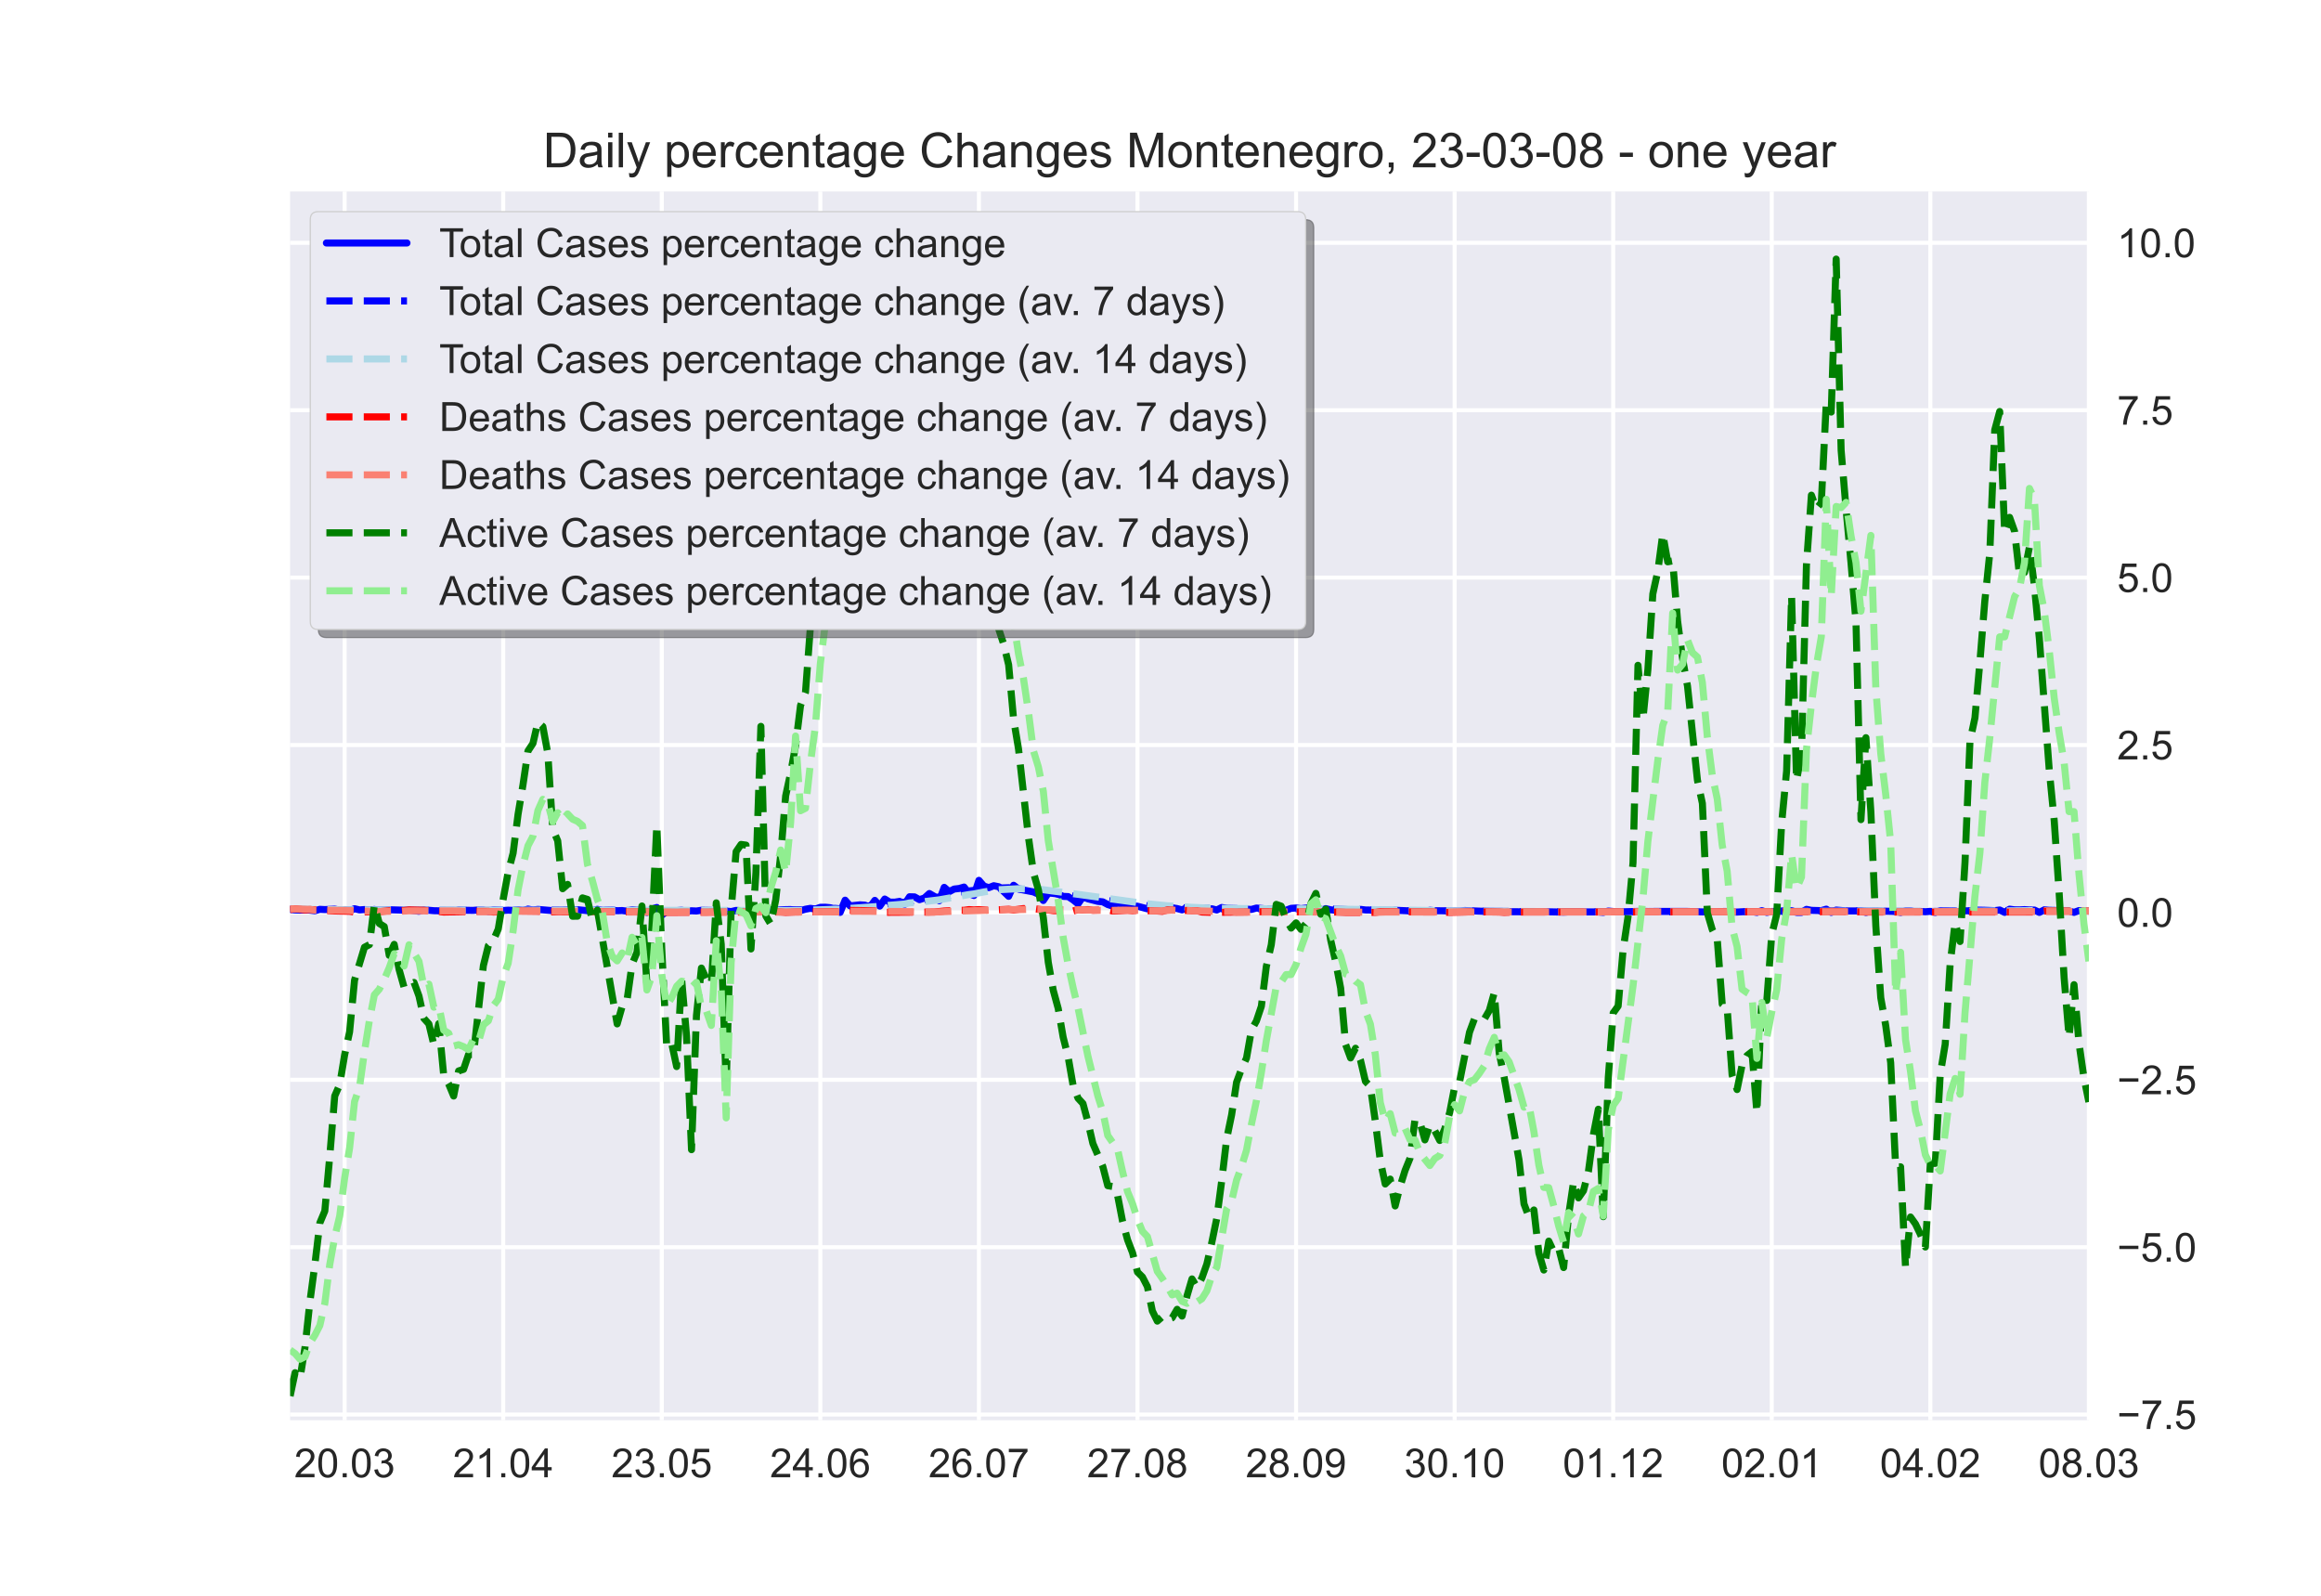 <?xml version="1.0" encoding="utf-8" standalone="no"?>
<!DOCTYPE svg PUBLIC "-//W3C//DTD SVG 1.1//EN"
  "http://www.w3.org/Graphics/SVG/1.1/DTD/svg11.dtd">
<!-- Created with matplotlib (https://matplotlib.org/) -->
<svg height="396pt" version="1.1" viewBox="0 0 576 396" width="576pt" xmlns="http://www.w3.org/2000/svg" xmlns:xlink="http://www.w3.org/1999/xlink">
 <defs>
  <style type="text/css">*{stroke-linecap:butt;stroke-linejoin:round;}</style>
 </defs>
 <g id="figure_1">
  <g id="patch_1">
   <path d="M 0 396 
L 576 396 
L 576 0 
L 0 0 
z
" style="fill:#ffffff;"/>
  </g>
  <g id="axes_1">
   <g id="patch_2">
    <path d="M 72 352.44 
L 518.4 352.44 
L 518.4 47.52 
L 72 47.52 
z
" style="fill:#eaeaf2;"/>
   </g>
   <g id="matplotlib.axis_1">
    <g id="xtick_1">
     <g id="line2d_1">
      <path clip-path="url(#p8d91ea053e)" d="M 85.527 352.44 
L 85.527 47.52 
" style="fill:none;stroke:#ffffff;stroke-linecap:round;"/>
     </g>
     <g id="line2d_2"/>
     <g id="text_1">
      <!-- 20.03 -->
      <g style="fill:#262626;" transform="translate(73.016 366.598)scale(0.1 -0.1)">
       <defs>
        <path d="M 50.344 8.453 
L 50.344 0 
L 3.031 0 
Q 2.938 3.172 4.047 6.109 
Q 5.859 10.938 9.828 15.625 
Q 13.812 20.312 21.344 26.469 
Q 33.016 36.031 37.109 41.625 
Q 41.219 47.219 41.219 52.203 
Q 41.219 57.422 37.469 61 
Q 33.734 64.594 27.734 64.594 
Q 21.391 64.594 17.578 60.781 
Q 13.766 56.984 13.719 50.25 
L 4.688 51.172 
Q 5.609 61.281 11.656 66.578 
Q 17.719 71.875 27.938 71.875 
Q 38.234 71.875 44.234 66.156 
Q 50.25 60.453 50.25 52 
Q 50.25 47.703 48.484 43.547 
Q 46.734 39.406 42.656 34.812 
Q 38.578 30.219 29.109 22.219 
Q 21.188 15.578 18.938 13.203 
Q 16.703 10.844 15.234 8.453 
z
" id="ArialMT-50"/>
        <path d="M 4.156 35.297 
Q 4.156 48 6.766 55.734 
Q 9.375 63.484 14.516 67.672 
Q 19.672 71.875 27.484 71.875 
Q 33.25 71.875 37.594 69.547 
Q 41.938 67.234 44.766 62.859 
Q 47.609 58.5 49.219 52.219 
Q 50.828 45.953 50.828 35.297 
Q 50.828 22.703 48.234 14.969 
Q 45.656 7.234 40.5 3 
Q 35.359 -1.219 27.484 -1.219 
Q 17.141 -1.219 11.234 6.203 
Q 4.156 15.141 4.156 35.297 
z
M 13.188 35.297 
Q 13.188 17.672 17.312 11.828 
Q 21.438 6 27.484 6 
Q 33.547 6 37.672 11.859 
Q 41.797 17.719 41.797 35.297 
Q 41.797 52.984 37.672 58.781 
Q 33.547 64.594 27.391 64.594 
Q 21.344 64.594 17.719 59.469 
Q 13.188 52.938 13.188 35.297 
z
" id="ArialMT-48"/>
        <path d="M 9.078 0 
L 9.078 10.016 
L 19.094 10.016 
L 19.094 0 
z
" id="ArialMT-46"/>
        <path d="M 4.203 18.891 
L 12.984 20.062 
Q 14.5 12.594 18.141 9.297 
Q 21.781 6 27 6 
Q 33.203 6 37.469 10.297 
Q 41.75 14.594 41.75 20.953 
Q 41.75 27 37.797 30.922 
Q 33.844 34.859 27.734 34.859 
Q 25.25 34.859 21.531 33.891 
L 22.516 41.609 
Q 23.391 41.5 23.922 41.5 
Q 29.547 41.5 34.031 44.422 
Q 38.531 47.359 38.531 53.469 
Q 38.531 58.297 35.25 61.469 
Q 31.984 64.656 26.812 64.656 
Q 21.688 64.656 18.266 61.422 
Q 14.844 58.203 13.875 51.766 
L 5.078 53.328 
Q 6.688 62.156 12.391 67.016 
Q 18.109 71.875 26.609 71.875 
Q 32.469 71.875 37.391 69.359 
Q 42.328 66.844 44.938 62.5 
Q 47.562 58.156 47.562 53.266 
Q 47.562 48.641 45.062 44.828 
Q 42.578 41.016 37.703 38.766 
Q 44.047 37.312 47.562 32.688 
Q 51.078 28.078 51.078 21.141 
Q 51.078 11.766 44.234 5.25 
Q 37.406 -1.266 26.953 -1.266 
Q 17.531 -1.266 11.297 4.344 
Q 5.078 9.969 4.203 18.891 
z
" id="ArialMT-51"/>
       </defs>
       <use xlink:href="#ArialMT-50"/>
       <use x="55.615" xlink:href="#ArialMT-48"/>
       <use x="111.23" xlink:href="#ArialMT-46"/>
       <use x="139.014" xlink:href="#ArialMT-48"/>
       <use x="194.629" xlink:href="#ArialMT-51"/>
      </g>
     </g>
    </g>
    <g id="xtick_2">
     <g id="line2d_3">
      <path clip-path="url(#p8d91ea053e)" d="M 124.879 352.44 
L 124.879 47.52 
" style="fill:none;stroke:#ffffff;stroke-linecap:round;"/>
     </g>
     <g id="line2d_4"/>
     <g id="text_2">
      <!-- 21.04 -->
      <g style="fill:#262626;" transform="translate(112.368 366.598)scale(0.1 -0.1)">
       <defs>
        <path d="M 37.25 0 
L 28.469 0 
L 28.469 56 
Q 25.297 52.984 20.141 49.953 
Q 14.984 46.922 10.891 45.406 
L 10.891 53.906 
Q 18.266 57.375 23.781 62.297 
Q 29.297 67.234 31.594 71.875 
L 37.25 71.875 
z
" id="ArialMT-49"/>
        <path d="M 32.328 0 
L 32.328 17.141 
L 1.266 17.141 
L 1.266 25.203 
L 33.938 71.578 
L 41.109 71.578 
L 41.109 25.203 
L 50.781 25.203 
L 50.781 17.141 
L 41.109 17.141 
L 41.109 0 
z
M 32.328 25.203 
L 32.328 57.469 
L 9.906 25.203 
z
" id="ArialMT-52"/>
       </defs>
       <use xlink:href="#ArialMT-50"/>
       <use x="55.615" xlink:href="#ArialMT-49"/>
       <use x="111.23" xlink:href="#ArialMT-46"/>
       <use x="139.014" xlink:href="#ArialMT-48"/>
       <use x="194.629" xlink:href="#ArialMT-52"/>
      </g>
     </g>
    </g>
    <g id="xtick_3">
     <g id="line2d_5">
      <path clip-path="url(#p8d91ea053e)" d="M 164.231 352.44 
L 164.231 47.52 
" style="fill:none;stroke:#ffffff;stroke-linecap:round;"/>
     </g>
     <g id="line2d_6"/>
     <g id="text_3">
      <!-- 23.05 -->
      <g style="fill:#262626;" transform="translate(151.72 366.598)scale(0.1 -0.1)">
       <defs>
        <path d="M 4.156 18.75 
L 13.375 19.531 
Q 14.406 12.797 18.141 9.391 
Q 21.875 6 27.156 6 
Q 33.5 6 37.891 10.781 
Q 42.281 15.578 42.281 23.484 
Q 42.281 31 38.062 35.344 
Q 33.844 39.703 27 39.703 
Q 22.75 39.703 19.328 37.766 
Q 15.922 35.844 13.969 32.766 
L 5.719 33.844 
L 12.641 70.609 
L 48.25 70.609 
L 48.25 62.203 
L 19.672 62.203 
L 15.828 42.969 
Q 22.266 47.469 29.344 47.469 
Q 38.719 47.469 45.156 40.969 
Q 51.609 34.469 51.609 24.266 
Q 51.609 14.547 45.953 7.469 
Q 39.062 -1.219 27.156 -1.219 
Q 17.391 -1.219 11.203 4.25 
Q 5.031 9.719 4.156 18.75 
z
" id="ArialMT-53"/>
       </defs>
       <use xlink:href="#ArialMT-50"/>
       <use x="55.615" xlink:href="#ArialMT-51"/>
       <use x="111.23" xlink:href="#ArialMT-46"/>
       <use x="139.014" xlink:href="#ArialMT-48"/>
       <use x="194.629" xlink:href="#ArialMT-53"/>
      </g>
     </g>
    </g>
    <g id="xtick_4">
     <g id="line2d_7">
      <path clip-path="url(#p8d91ea053e)" d="M 203.583 352.44 
L 203.583 47.52 
" style="fill:none;stroke:#ffffff;stroke-linecap:round;"/>
     </g>
     <g id="line2d_8"/>
     <g id="text_4">
      <!-- 24.06 -->
      <g style="fill:#262626;" transform="translate(191.073 366.598)scale(0.1 -0.1)">
       <defs>
        <path d="M 49.75 54.047 
L 41.016 53.375 
Q 39.844 58.547 37.703 60.891 
Q 34.125 64.656 28.906 64.656 
Q 24.703 64.656 21.531 62.312 
Q 17.391 59.281 14.984 53.469 
Q 12.594 47.656 12.5 36.922 
Q 15.672 41.75 20.266 44.094 
Q 24.859 46.438 29.891 46.438 
Q 38.672 46.438 44.844 39.969 
Q 51.031 33.5 51.031 23.25 
Q 51.031 16.5 48.125 10.719 
Q 45.219 4.938 40.141 1.859 
Q 35.062 -1.219 28.609 -1.219 
Q 17.625 -1.219 10.688 6.859 
Q 3.766 14.938 3.766 33.5 
Q 3.766 54.25 11.422 63.672 
Q 18.109 71.875 29.438 71.875 
Q 37.891 71.875 43.281 67.141 
Q 48.688 62.406 49.75 54.047 
z
M 13.875 23.188 
Q 13.875 18.656 15.797 14.5 
Q 17.719 10.359 21.188 8.172 
Q 24.656 6 28.469 6 
Q 34.031 6 38.031 10.484 
Q 42.047 14.984 42.047 22.703 
Q 42.047 30.125 38.078 34.391 
Q 34.125 38.672 28.125 38.672 
Q 22.172 38.672 18.016 34.391 
Q 13.875 30.125 13.875 23.188 
z
" id="ArialMT-54"/>
       </defs>
       <use xlink:href="#ArialMT-50"/>
       <use x="55.615" xlink:href="#ArialMT-52"/>
       <use x="111.23" xlink:href="#ArialMT-46"/>
       <use x="139.014" xlink:href="#ArialMT-48"/>
       <use x="194.629" xlink:href="#ArialMT-54"/>
      </g>
     </g>
    </g>
    <g id="xtick_5">
     <g id="line2d_9">
      <path clip-path="url(#p8d91ea053e)" d="M 242.936 352.44 
L 242.936 47.52 
" style="fill:none;stroke:#ffffff;stroke-linecap:round;"/>
     </g>
     <g id="line2d_10"/>
     <g id="text_5">
      <!-- 26.07 -->
      <g style="fill:#262626;" transform="translate(230.425 366.598)scale(0.1 -0.1)">
       <defs>
        <path d="M 4.734 62.203 
L 4.734 70.656 
L 51.078 70.656 
L 51.078 63.812 
Q 44.234 56.547 37.516 44.484 
Q 30.812 32.422 27.156 19.672 
Q 24.516 10.688 23.781 0 
L 14.75 0 
Q 14.891 8.453 18.062 20.406 
Q 21.234 32.375 27.172 43.484 
Q 33.109 54.594 39.797 62.203 
z
" id="ArialMT-55"/>
       </defs>
       <use xlink:href="#ArialMT-50"/>
       <use x="55.615" xlink:href="#ArialMT-54"/>
       <use x="111.23" xlink:href="#ArialMT-46"/>
       <use x="139.014" xlink:href="#ArialMT-48"/>
       <use x="194.629" xlink:href="#ArialMT-55"/>
      </g>
     </g>
    </g>
    <g id="xtick_6">
     <g id="line2d_11">
      <path clip-path="url(#p8d91ea053e)" d="M 282.288 352.44 
L 282.288 47.52 
" style="fill:none;stroke:#ffffff;stroke-linecap:round;"/>
     </g>
     <g id="line2d_12"/>
     <g id="text_6">
      <!-- 27.08 -->
      <g style="fill:#262626;" transform="translate(269.777 366.598)scale(0.1 -0.1)">
       <defs>
        <path d="M 17.672 38.812 
Q 12.203 40.828 9.562 44.531 
Q 6.938 48.25 6.938 53.422 
Q 6.938 61.234 12.547 66.547 
Q 18.172 71.875 27.484 71.875 
Q 36.859 71.875 42.578 66.422 
Q 48.297 60.984 48.297 53.172 
Q 48.297 48.188 45.672 44.5 
Q 43.062 40.828 37.75 38.812 
Q 44.344 36.672 47.781 31.875 
Q 51.219 27.094 51.219 20.453 
Q 51.219 11.281 44.719 5.031 
Q 38.234 -1.219 27.641 -1.219 
Q 17.047 -1.219 10.547 5.047 
Q 4.047 11.328 4.047 20.703 
Q 4.047 27.688 7.594 32.391 
Q 11.141 37.109 17.672 38.812 
z
M 15.922 53.719 
Q 15.922 48.641 19.188 45.406 
Q 22.469 42.188 27.688 42.188 
Q 32.766 42.188 36.016 45.375 
Q 39.266 48.578 39.266 53.219 
Q 39.266 58.062 35.906 61.359 
Q 32.562 64.656 27.594 64.656 
Q 22.562 64.656 19.234 61.422 
Q 15.922 58.203 15.922 53.719 
z
M 13.094 20.656 
Q 13.094 16.891 14.875 13.375 
Q 16.656 9.859 20.172 7.922 
Q 23.688 6 27.734 6 
Q 34.031 6 38.125 10.047 
Q 42.234 14.109 42.234 20.359 
Q 42.234 26.703 38.016 30.859 
Q 33.797 35.016 27.438 35.016 
Q 21.234 35.016 17.156 30.906 
Q 13.094 26.812 13.094 20.656 
z
" id="ArialMT-56"/>
       </defs>
       <use xlink:href="#ArialMT-50"/>
       <use x="55.615" xlink:href="#ArialMT-55"/>
       <use x="111.23" xlink:href="#ArialMT-46"/>
       <use x="139.014" xlink:href="#ArialMT-48"/>
       <use x="194.629" xlink:href="#ArialMT-56"/>
      </g>
     </g>
    </g>
    <g id="xtick_7">
     <g id="line2d_13">
      <path clip-path="url(#p8d91ea053e)" d="M 321.64 352.44 
L 321.64 47.52 
" style="fill:none;stroke:#ffffff;stroke-linecap:round;"/>
     </g>
     <g id="line2d_14"/>
     <g id="text_7">
      <!-- 28.09 -->
      <g style="fill:#262626;" transform="translate(309.129 366.598)scale(0.1 -0.1)">
       <defs>
        <path d="M 5.469 16.547 
L 13.922 17.328 
Q 14.984 11.375 18.016 8.688 
Q 21.047 6 25.781 6 
Q 29.828 6 32.875 7.859 
Q 35.938 9.719 37.891 12.812 
Q 39.844 15.922 41.156 21.188 
Q 42.484 26.469 42.484 31.938 
Q 42.484 32.516 42.438 33.688 
Q 39.797 29.5 35.234 26.875 
Q 30.672 24.266 25.344 24.266 
Q 16.453 24.266 10.297 30.703 
Q 4.156 37.156 4.156 47.703 
Q 4.156 58.594 10.578 65.234 
Q 17 71.875 26.656 71.875 
Q 33.641 71.875 39.422 68.109 
Q 45.219 64.359 48.219 57.391 
Q 51.219 50.438 51.219 37.25 
Q 51.219 23.531 48.234 15.406 
Q 45.266 7.281 39.375 3.031 
Q 33.5 -1.219 25.594 -1.219 
Q 17.188 -1.219 11.859 3.438 
Q 6.547 8.109 5.469 16.547 
z
M 41.453 48.141 
Q 41.453 55.719 37.422 60.156 
Q 33.406 64.594 27.734 64.594 
Q 21.875 64.594 17.531 59.812 
Q 13.188 55.031 13.188 47.406 
Q 13.188 40.578 17.312 36.297 
Q 21.438 32.031 27.484 32.031 
Q 33.594 32.031 37.516 36.297 
Q 41.453 40.578 41.453 48.141 
z
" id="ArialMT-57"/>
       </defs>
       <use xlink:href="#ArialMT-50"/>
       <use x="55.615" xlink:href="#ArialMT-56"/>
       <use x="111.23" xlink:href="#ArialMT-46"/>
       <use x="139.014" xlink:href="#ArialMT-48"/>
       <use x="194.629" xlink:href="#ArialMT-57"/>
      </g>
     </g>
    </g>
    <g id="xtick_8">
     <g id="line2d_15">
      <path clip-path="url(#p8d91ea053e)" d="M 360.992 352.44 
L 360.992 47.52 
" style="fill:none;stroke:#ffffff;stroke-linecap:round;"/>
     </g>
     <g id="line2d_16"/>
     <g id="text_8">
      <!-- 30.10 -->
      <g style="fill:#262626;" transform="translate(348.481 366.598)scale(0.1 -0.1)">
       <use xlink:href="#ArialMT-51"/>
       <use x="55.615" xlink:href="#ArialMT-48"/>
       <use x="111.23" xlink:href="#ArialMT-46"/>
       <use x="139.014" xlink:href="#ArialMT-49"/>
       <use x="194.629" xlink:href="#ArialMT-48"/>
      </g>
     </g>
    </g>
    <g id="xtick_9">
     <g id="line2d_17">
      <path clip-path="url(#p8d91ea053e)" d="M 400.344 352.44 
L 400.344 47.52 
" style="fill:none;stroke:#ffffff;stroke-linecap:round;"/>
     </g>
     <g id="line2d_18"/>
     <g id="text_9">
      <!-- 01.12 -->
      <g style="fill:#262626;" transform="translate(387.833 366.598)scale(0.1 -0.1)">
       <use xlink:href="#ArialMT-48"/>
       <use x="55.615" xlink:href="#ArialMT-49"/>
       <use x="111.23" xlink:href="#ArialMT-46"/>
       <use x="139.014" xlink:href="#ArialMT-49"/>
       <use x="194.629" xlink:href="#ArialMT-50"/>
      </g>
     </g>
    </g>
    <g id="xtick_10">
     <g id="line2d_19">
      <path clip-path="url(#p8d91ea053e)" d="M 439.696 352.44 
L 439.696 47.52 
" style="fill:none;stroke:#ffffff;stroke-linecap:round;"/>
     </g>
     <g id="line2d_20"/>
     <g id="text_10">
      <!-- 02.01 -->
      <g style="fill:#262626;" transform="translate(427.185 366.598)scale(0.1 -0.1)">
       <use xlink:href="#ArialMT-48"/>
       <use x="55.615" xlink:href="#ArialMT-50"/>
       <use x="111.23" xlink:href="#ArialMT-46"/>
       <use x="139.014" xlink:href="#ArialMT-48"/>
       <use x="194.629" xlink:href="#ArialMT-49"/>
      </g>
     </g>
    </g>
    <g id="xtick_11">
     <g id="line2d_21">
      <path clip-path="url(#p8d91ea053e)" d="M 479.048 352.44 
L 479.048 47.52 
" style="fill:none;stroke:#ffffff;stroke-linecap:round;"/>
     </g>
     <g id="line2d_22"/>
     <g id="text_11">
      <!-- 04.02 -->
      <g style="fill:#262626;" transform="translate(466.537 366.598)scale(0.1 -0.1)">
       <use xlink:href="#ArialMT-48"/>
       <use x="55.615" xlink:href="#ArialMT-52"/>
       <use x="111.23" xlink:href="#ArialMT-46"/>
       <use x="139.014" xlink:href="#ArialMT-48"/>
       <use x="194.629" xlink:href="#ArialMT-50"/>
      </g>
     </g>
    </g>
    <g id="xtick_12">
     <g id="line2d_23">
      <path clip-path="url(#p8d91ea053e)" d="M 518.4 352.44 
L 518.4 47.52 
" style="fill:none;stroke:#ffffff;stroke-linecap:round;"/>
     </g>
     <g id="line2d_24"/>
     <g id="text_12">
      <!-- 08.03 -->
      <g style="fill:#262626;" transform="translate(505.889 366.598)scale(0.1 -0.1)">
       <use xlink:href="#ArialMT-48"/>
       <use x="55.615" xlink:href="#ArialMT-56"/>
       <use x="111.23" xlink:href="#ArialMT-46"/>
       <use x="139.014" xlink:href="#ArialMT-48"/>
       <use x="194.629" xlink:href="#ArialMT-51"/>
      </g>
     </g>
    </g>
   </g>
   <g id="matplotlib.axis_2">
    <g id="ytick_1">
     <g id="line2d_25">
      <path clip-path="url(#p8d91ea053e)" d="M 72 351.035 
L 518.4 351.035 
" style="fill:none;stroke:#ffffff;stroke-linecap:round;"/>
     </g>
     <g id="line2d_26"/>
     <g id="text_13">
      <!-- −7.5 -->
      <g style="fill:#262626;" transform="translate(525.4 354.614)scale(0.1 -0.1)">
       <defs>
        <path d="M 52.828 31.203 
L 5.562 31.203 
L 5.562 39.406 
L 52.828 39.406 
z
" id="ArialMT-8722"/>
       </defs>
       <use xlink:href="#ArialMT-8722"/>
       <use x="58.398" xlink:href="#ArialMT-55"/>
       <use x="114.014" xlink:href="#ArialMT-46"/>
       <use x="141.797" xlink:href="#ArialMT-53"/>
      </g>
     </g>
    </g>
    <g id="ytick_2">
     <g id="line2d_27">
      <path clip-path="url(#p8d91ea053e)" d="M 72 309.496 
L 518.4 309.496 
" style="fill:none;stroke:#ffffff;stroke-linecap:round;"/>
     </g>
     <g id="line2d_28"/>
     <g id="text_14">
      <!-- −5.0 -->
      <g style="fill:#262626;" transform="translate(525.4 313.075)scale(0.1 -0.1)">
       <use xlink:href="#ArialMT-8722"/>
       <use x="58.398" xlink:href="#ArialMT-53"/>
       <use x="114.014" xlink:href="#ArialMT-46"/>
       <use x="141.797" xlink:href="#ArialMT-48"/>
      </g>
     </g>
    </g>
    <g id="ytick_3">
     <g id="line2d_29">
      <path clip-path="url(#p8d91ea053e)" d="M 72 267.956 
L 518.4 267.956 
" style="fill:none;stroke:#ffffff;stroke-linecap:round;"/>
     </g>
     <g id="line2d_30"/>
     <g id="text_15">
      <!-- −2.5 -->
      <g style="fill:#262626;" transform="translate(525.4 271.535)scale(0.1 -0.1)">
       <use xlink:href="#ArialMT-8722"/>
       <use x="58.398" xlink:href="#ArialMT-50"/>
       <use x="114.014" xlink:href="#ArialMT-46"/>
       <use x="141.797" xlink:href="#ArialMT-53"/>
      </g>
     </g>
    </g>
    <g id="ytick_4">
     <g id="line2d_31">
      <path clip-path="url(#p8d91ea053e)" d="M 72 226.417 
L 518.4 226.417 
" style="fill:none;stroke:#ffffff;stroke-linecap:round;"/>
     </g>
     <g id="line2d_32"/>
     <g id="text_16">
      <!-- 0.0 -->
      <g style="fill:#262626;" transform="translate(525.4 229.995)scale(0.1 -0.1)">
       <use xlink:href="#ArialMT-48"/>
       <use x="55.615" xlink:href="#ArialMT-46"/>
       <use x="83.398" xlink:href="#ArialMT-48"/>
      </g>
     </g>
    </g>
    <g id="ytick_5">
     <g id="line2d_33">
      <path clip-path="url(#p8d91ea053e)" d="M 72 184.877 
L 518.4 184.877 
" style="fill:none;stroke:#ffffff;stroke-linecap:round;"/>
     </g>
     <g id="line2d_34"/>
     <g id="text_17">
      <!-- 2.5 -->
      <g style="fill:#262626;" transform="translate(525.4 188.456)scale(0.1 -0.1)">
       <use xlink:href="#ArialMT-50"/>
       <use x="55.615" xlink:href="#ArialMT-46"/>
       <use x="83.398" xlink:href="#ArialMT-53"/>
      </g>
     </g>
    </g>
    <g id="ytick_6">
     <g id="line2d_35">
      <path clip-path="url(#p8d91ea053e)" d="M 72 143.338 
L 518.4 143.338 
" style="fill:none;stroke:#ffffff;stroke-linecap:round;"/>
     </g>
     <g id="line2d_36"/>
     <g id="text_18">
      <!-- 5.0 -->
      <g style="fill:#262626;" transform="translate(525.4 146.916)scale(0.1 -0.1)">
       <use xlink:href="#ArialMT-53"/>
       <use x="55.615" xlink:href="#ArialMT-46"/>
       <use x="83.398" xlink:href="#ArialMT-48"/>
      </g>
     </g>
    </g>
    <g id="ytick_7">
     <g id="line2d_37">
      <path clip-path="url(#p8d91ea053e)" d="M 72 101.798 
L 518.4 101.798 
" style="fill:none;stroke:#ffffff;stroke-linecap:round;"/>
     </g>
     <g id="line2d_38"/>
     <g id="text_19">
      <!-- 7.5 -->
      <g style="fill:#262626;" transform="translate(525.4 105.377)scale(0.1 -0.1)">
       <use xlink:href="#ArialMT-55"/>
       <use x="55.615" xlink:href="#ArialMT-46"/>
       <use x="83.398" xlink:href="#ArialMT-53"/>
      </g>
     </g>
    </g>
    <g id="ytick_8">
     <g id="line2d_39">
      <path clip-path="url(#p8d91ea053e)" d="M 72 60.258 
L 518.4 60.258 
" style="fill:none;stroke:#ffffff;stroke-linecap:round;"/>
     </g>
     <g id="line2d_40"/>
     <g id="text_20">
      <!-- 10.0 -->
      <g style="fill:#262626;" transform="translate(525.4 63.837)scale(0.1 -0.1)">
       <use xlink:href="#ArialMT-49"/>
       <use x="55.615" xlink:href="#ArialMT-48"/>
       <use x="111.23" xlink:href="#ArialMT-46"/>
       <use x="139.014" xlink:href="#ArialMT-48"/>
      </g>
     </g>
    </g>
   </g>
   <g id="line2d_41">
    <path clip-path="url(#p8d91ea053e)" d="M 72 225.611 
L 73.23 225.799 
L 74.46 225.856 
L 75.689 225.72 
L 78.149 226.015 
L 79.379 225.656 
L 80.608 225.721 
L 83.068 225.621 
L 84.298 225.851 
L 85.527 225.873 
L 86.757 226.016 
L 87.987 225.508 
L 89.217 225.802 
L 90.446 225.709 
L 91.676 225.952 
L 92.906 225.695 
L 94.136 226.06 
L 95.365 226.024 
L 96.595 225.76 
L 100.284 225.868 
L 101.514 225.804 
L 103.974 226.139 
L 105.203 225.79 
L 107.663 225.997 
L 110.122 226.047 
L 111.352 226.21 
L 112.582 226.21 
L 113.812 225.819 
L 116.271 225.905 
L 117.501 225.912 
L 118.731 225.806 
L 119.96 225.842 
L 121.19 226.182 
L 122.42 225.814 
L 124.879 225.942 
L 126.109 225.871 
L 127.339 225.921 
L 128.569 225.793 
L 129.798 226.041 
L 131.028 225.596 
L 132.258 225.844 
L 133.488 225.674 
L 138.407 226.092 
L 140.866 225.845 
L 142.096 225.958 
L 143.326 225.746 
L 147.015 226.121 
L 148.245 225.656 
L 149.474 225.987 
L 151.934 225.875 
L 153.164 226.001 
L 154.393 225.959 
L 155.623 226.114 
L 156.853 225.756 
L 158.083 225.889 
L 159.312 225.854 
L 160.542 226.417 
L 161.772 225.581 
L 163.002 225.195 
L 164.231 227.118 
L 165.461 226.129 
L 167.921 225.982 
L 169.15 225.884 
L 170.38 226.122 
L 171.61 226.017 
L 172.84 226.073 
L 174.069 225.891 
L 176.529 225.94 
L 180.218 226.081 
L 181.448 226.214 
L 182.678 225.92 
L 185.137 226.074 
L 187.597 226.032 
L 190.056 226.109 
L 191.286 225.732 
L 192.516 225.858 
L 194.975 225.733 
L 196.205 225.712 
L 197.435 225.929 
L 198.664 225.978 
L 199.894 225.629 
L 201.124 225.407 
L 202.354 225.596 
L 203.583 225.151 
L 204.813 225.138 
L 206.043 225.257 
L 207.273 225.764 
L 208.502 226.417 
L 209.732 223.385 
L 210.962 224.803 
L 213.421 224.544 
L 214.651 224.622 
L 215.881 225.127 
L 217.111 223.434 
L 218.34 224.856 
L 219.57 223.098 
L 220.8 223.866 
L 222.03 223.877 
L 223.26 223.682 
L 224.489 224.424 
L 225.719 222.538 
L 226.949 222.568 
L 228.179 223.255 
L 229.408 222.848 
L 230.638 221.734 
L 231.868 222.441 
L 233.098 223.526 
L 234.327 220.203 
L 235.557 221.275 
L 236.787 220.625 
L 238.017 220.486 
L 239.246 220.129 
L 240.476 221.729 
L 241.706 222.222 
L 242.936 218.462 
L 244.165 219.877 
L 245.395 220.279 
L 246.625 219.797 
L 247.855 220.049 
L 250.314 222.425 
L 251.544 219.686 
L 252.774 220.63 
L 256.463 221.337 
L 257.693 221.893 
L 258.922 223.465 
L 260.152 221.619 
L 261.382 221.496 
L 262.612 221.896 
L 263.841 222.441 
L 265.071 222.494 
L 266.301 223.294 
L 267.531 224.297 
L 268.76 222.54 
L 269.99 223.053 
L 272.45 223.683 
L 273.679 223.798 
L 274.909 224.466 
L 276.139 224.858 
L 277.369 224.117 
L 278.598 224.412 
L 279.828 224.445 
L 281.058 224.762 
L 282.288 224.885 
L 284.747 225.534 
L 285.977 224.955 
L 287.207 225.21 
L 288.436 224.891 
L 289.666 225.23 
L 290.896 225.267 
L 292.126 225.466 
L 293.355 225.797 
L 294.585 225.238 
L 295.815 225.492 
L 298.274 225.625 
L 299.504 225.637 
L 300.734 225.517 
L 301.964 225.823 
L 303.193 225.201 
L 304.423 225.405 
L 306.883 225.472 
L 308.112 225.712 
L 309.342 225.616 
L 310.572 225.682 
L 311.802 225.337 
L 314.261 225.559 
L 317.95 225.691 
L 319.18 225.875 
L 320.41 225.412 
L 321.64 225.323 
L 322.869 225.496 
L 324.099 225.348 
L 325.329 225.361 
L 327.788 226.008 
L 329.018 225.481 
L 330.248 225.783 
L 331.478 225.878 
L 332.707 225.766 
L 333.937 225.879 
L 335.167 225.879 
L 336.397 226.044 
L 337.626 225.666 
L 338.856 225.814 
L 341.316 225.856 
L 342.545 225.998 
L 345.005 226.092 
L 346.235 225.892 
L 348.694 225.992 
L 353.613 226.228 
L 354.843 225.893 
L 356.073 226.011 
L 358.532 226.017 
L 362.221 226.217 
L 363.451 225.952 
L 370.83 226.252 
L 384.357 226.27 
L 388.046 226.346 
L 390.506 226.241 
L 392.965 226.294 
L 396.655 226.305 
L 397.884 226.417 
L 399.114 226.089 
L 401.574 226.294 
L 407.722 226.141 
L 408.952 226.2 
L 411.412 226.171 
L 418.79 226.183 
L 422.479 226.294 
L 424.939 226.241 
L 428.628 226.183 
L 429.858 226.323 
L 431.088 226.329 
L 433.547 226.195 
L 434.777 226.218 
L 436.007 226.417 
L 437.236 225.991 
L 438.466 226.417 
L 439.696 226.189 
L 440.926 226.183 
L 442.155 226.061 
L 444.615 225.979 
L 445.845 226.417 
L 447.074 226.417 
L 448.304 225.665 
L 449.534 225.91 
L 451.993 225.98 
L 453.223 225.613 
L 454.453 226.417 
L 455.683 225.84 
L 458.142 226.05 
L 461.831 226.05 
L 463.061 226.417 
L 464.291 226.149 
L 465.521 226.103 
L 466.75 226.173 
L 467.98 226.115 
L 470.44 226.179 
L 471.669 226.417 
L 472.899 226.068 
L 474.129 226.068 
L 475.359 226.266 
L 476.588 226.184 
L 477.818 226.254 
L 479.048 226.161 
L 480.278 226.417 
L 481.507 226.034 
L 485.197 226.098 
L 486.426 226.417 
L 487.656 226.028 
L 488.886 226.005 
L 490.116 225.843 
L 492.575 225.89 
L 495.035 225.989 
L 496.264 225.821 
L 497.494 226.417 
L 498.724 225.619 
L 499.954 225.787 
L 501.183 225.816 
L 502.413 225.729 
L 503.643 225.863 
L 504.873 225.834 
L 506.102 226.417 
L 507.332 225.788 
L 508.562 225.938 
L 513.481 226.059 
L 514.711 226.417 
L 515.94 225.967 
L 517.17 226.117 
L 518.4 226.014 
L 518.4 226.014 
" style="fill:none;stroke:#0000ff;stroke-linecap:round;stroke-width:1.75;"/>
   </g>
   <g id="line2d_42">
    <path clip-path="url(#p8d91ea053e)" d="M 72 225.681 
L 80.608 225.813 
L 87.987 225.744 
L 118.731 225.965 
L 122.42 225.907 
L 132.258 225.858 
L 135.947 225.801 
L 147.015 225.914 
L 150.704 225.886 
L 160.542 225.999 
L 163.002 225.829 
L 165.461 226.026 
L 172.84 226.03 
L 177.759 225.995 
L 182.678 226.006 
L 192.516 225.982 
L 207.273 225.42 
L 208.502 225.533 
L 209.732 225.244 
L 214.651 224.889 
L 215.881 224.798 
L 217.111 224.372 
L 218.34 224.582 
L 219.57 224.338 
L 225.719 223.763 
L 226.949 223.436 
L 228.179 223.458 
L 229.408 223.313 
L 230.638 223.007 
L 234.327 222.368 
L 235.557 222.183 
L 238.017 221.47 
L 239.246 221.241 
L 241.706 220.953 
L 244.165 220.504 
L 250.314 220.294 
L 252.774 220.577 
L 255.233 220.84 
L 257.693 221.127 
L 258.922 221.275 
L 260.152 221.551 
L 263.841 222.021 
L 284.747 224.761 
L 288.436 225.058 
L 294.585 225.3 
L 304.423 225.542 
L 311.802 225.523 
L 324.099 225.527 
L 329.018 225.525 
L 336.397 225.816 
L 349.924 226.003 
L 384.357 226.249 
L 401.574 226.279 
L 431.088 226.248 
L 447.074 226.187 
L 450.764 226.062 
L 460.602 226.003 
L 464.291 226.109 
L 477.818 226.205 
L 490.116 226.08 
L 497.494 225.959 
L 504.873 225.866 
L 509.792 225.931 
L 515.94 226.06 
L 518.4 226.095 
L 518.4 226.095 
" style="fill:none;stroke:#0000ff;stroke-dasharray:6.475,2.8;stroke-dashoffset:0;stroke-width:1.75;"/>
   </g>
   <g id="line2d_43">
    <path clip-path="url(#p8d91ea053e)" d="M 72 225.49 
L 78.149 225.694 
L 86.757 225.782 
L 96.595 225.801 
L 133.488 225.869 
L 147.015 225.873 
L 197.435 225.942 
L 203.583 225.762 
L 207.273 225.618 
L 208.502 225.666 
L 210.962 225.421 
L 218.34 224.913 
L 220.8 224.643 
L 224.489 224.344 
L 225.719 224.067 
L 228.179 223.898 
L 233.098 223.296 
L 240.476 221.984 
L 241.706 221.827 
L 244.165 221.344 
L 247.855 220.793 
L 252.774 220.541 
L 257.693 220.696 
L 258.922 220.785 
L 261.382 221.126 
L 263.841 221.43 
L 283.517 224.135 
L 285.977 224.396 
L 289.666 224.767 
L 294.585 225.09 
L 300.734 225.389 
L 315.491 225.532 
L 329.018 225.557 
L 362.221 226.049 
L 386.817 226.244 
L 407.722 226.259 
L 431.088 226.234 
L 449.534 226.152 
L 465.521 226.043 
L 481.507 226.186 
L 493.805 226.076 
L 509.792 225.922 
L 518.4 226.013 
L 518.4 226.013 
" style="fill:none;stroke:#add8e6;stroke-dasharray:6.475,2.8;stroke-dashoffset:0;stroke-width:1.75;"/>
   </g>
   <g id="line2d_44">
    <path clip-path="url(#p8d91ea053e)" d="M 72 225.709 
L 73.23 225.533 
L 75.689 225.798 
L 76.919 225.71 
L 83.068 226.064 
L 86.757 226.152 
L 87.987 226.328 
L 94.136 226.24 
L 97.825 225.889 
L 99.055 226.065 
L 101.514 225.801 
L 105.203 225.89 
L 106.433 226.065 
L 107.663 226.065 
L 110.122 226.329 
L 115.041 226.241 
L 117.501 226.153 
L 121.19 226.153 
L 122.42 226.329 
L 124.879 226.241 
L 126.109 226.241 
L 127.339 226.066 
L 134.717 226.154 
L 135.947 226.329 
L 138.407 226.242 
L 161.772 226.329 
L 164.231 226.417 
L 185.137 226.329 
L 187.597 226.242 
L 193.745 226.329 
L 194.975 226.417 
L 197.435 226.329 
L 208.502 226.242 
L 209.732 225.894 
L 214.651 225.981 
L 217.111 226.068 
L 218.34 226.417 
L 231.868 226.33 
L 234.327 226.069 
L 238.017 225.895 
L 239.246 225.895 
L 240.476 225.722 
L 241.706 225.809 
L 242.936 225.723 
L 245.395 225.896 
L 250.314 225.638 
L 251.544 225.811 
L 254.003 225.466 
L 255.233 225.552 
L 256.463 225.466 
L 258.922 225.813 
L 260.152 225.813 
L 261.382 225.985 
L 266.301 226.072 
L 267.531 225.728 
L 268.76 225.814 
L 269.99 225.728 
L 271.22 225.9 
L 273.679 225.815 
L 274.909 225.815 
L 276.139 226.073 
L 279.828 225.902 
L 281.058 225.988 
L 282.288 225.902 
L 284.747 225.988 
L 287.207 226.074 
L 288.436 226.16 
L 289.666 225.817 
L 293.355 225.903 
L 295.815 225.989 
L 297.045 225.989 
L 298.274 226.331 
L 300.734 226.417 
L 309.342 226.331 
L 311.802 226.246 
L 331.478 226.331 
L 333.937 226.417 
L 341.316 226.417 
L 342.545 226.246 
L 357.302 226.331 
L 359.762 226.417 
L 363.451 226.331 
L 365.911 226.246 
L 372.06 226.331 
L 373.289 226.417 
L 375.749 226.331 
L 451.993 226.247 
L 454.453 226.162 
L 458.142 226.247 
L 459.372 226.332 
L 460.602 226.247 
L 463.061 226.332 
L 506.102 226.332 
L 507.332 226.078 
L 518.4 226.078 
L 518.4 226.078 
" style="fill:none;stroke:#ff0000;stroke-dasharray:6.475,2.8;stroke-dashoffset:0;stroke-width:1.75;"/>
   </g>
   <g id="line2d_45">
    <path clip-path="url(#p8d91ea053e)" d="M 72 225.53 
L 75.689 225.62 
L 76.919 225.665 
L 78.149 225.842 
L 85.527 225.931 
L 94.136 226.196 
L 97.825 226.109 
L 99.055 226.153 
L 101.514 226.021 
L 113.812 226.065 
L 115.041 226.153 
L 116.271 226.109 
L 118.731 226.241 
L 126.109 226.197 
L 128.569 226.11 
L 143.326 226.154 
L 145.785 226.242 
L 165.461 226.329 
L 167.921 226.373 
L 170.38 226.329 
L 174.069 226.373 
L 208.502 226.286 
L 209.732 226.112 
L 223.26 226.199 
L 230.638 226.373 
L 233.098 226.286 
L 236.787 226.112 
L 240.476 226.026 
L 250.314 225.723 
L 252.774 225.724 
L 256.463 225.638 
L 261.382 225.812 
L 262.612 225.726 
L 266.301 225.856 
L 267.531 225.77 
L 274.909 225.943 
L 278.598 225.858 
L 281.058 225.901 
L 283.517 225.901 
L 284.747 226.031 
L 287.207 226.031 
L 288.436 226.031 
L 290.896 225.86 
L 303.193 226.203 
L 305.653 226.203 
L 306.883 226.374 
L 322.869 226.288 
L 325.329 226.288 
L 340.086 226.374 
L 341.316 226.417 
L 343.775 226.331 
L 464.291 226.247 
L 466.75 226.247 
L 471.669 226.332 
L 475.359 226.289 
L 514.711 226.205 
L 517.17 226.078 
L 518.4 226.078 
L 518.4 226.078 
" style="fill:none;stroke:#fa8072;stroke-dasharray:6.475,2.8;stroke-dashoffset:0;stroke-width:1.75;"/>
   </g>
   <g id="line2d_46">
    <path clip-path="url(#p8d91ea053e)" d="M 72 346.439 
L 73.23 340.643 
L 74.46 341.998 
L 75.689 334.377 
L 76.919 322.94 
L 78.149 313.734 
L 79.379 303.463 
L 80.608 300.528 
L 81.838 286.925 
L 83.068 271.986 
L 84.298 269.173 
L 85.527 261.78 
L 86.757 256.083 
L 87.987 243.232 
L 90.446 235.068 
L 91.676 234.427 
L 92.906 224.565 
L 94.136 229.169 
L 95.365 229.941 
L 96.595 237.077 
L 97.825 234.349 
L 99.055 240.625 
L 100.284 245.021 
L 101.514 244.334 
L 102.744 243.795 
L 103.974 247.162 
L 105.203 252.731 
L 106.433 254.091 
L 107.663 259.262 
L 108.893 254.021 
L 110.122 266.948 
L 111.352 269.012 
L 112.582 271.988 
L 113.812 265.762 
L 115.041 265.365 
L 116.271 261.703 
L 117.501 261.698 
L 119.96 239.617 
L 121.19 234.676 
L 122.42 233.412 
L 123.65 230.55 
L 124.879 223.111 
L 126.109 216.421 
L 127.339 211.721 
L 128.569 202.057 
L 129.798 194.683 
L 131.028 186.359 
L 132.258 184.495 
L 133.488 179.181 
L 134.717 180.3 
L 135.947 186.942 
L 137.177 205.748 
L 138.407 208.653 
L 139.636 220.541 
L 140.866 219.466 
L 142.096 227.373 
L 143.326 227.355 
L 144.555 222.811 
L 145.785 223.187 
L 147.015 228.46 
L 148.245 225.856 
L 153.164 254.088 
L 154.393 249.772 
L 155.623 248.095 
L 156.853 239.322 
L 158.083 236.29 
L 159.312 224.828 
L 160.542 244.126 
L 161.772 230.367 
L 163.002 204.7 
L 164.231 235.567 
L 165.461 259.77 
L 166.691 258.915 
L 167.921 264.676 
L 169.15 242.848 
L 170.38 257.107 
L 171.61 285.303 
L 172.84 251.981 
L 174.069 240.235 
L 175.299 242.909 
L 176.529 244.26 
L 177.759 224.048 
L 178.988 234.328 
L 180.218 269.52 
L 181.448 225.686 
L 182.678 211.349 
L 183.907 209.55 
L 185.137 209.716 
L 186.367 235.487 
L 187.597 216.551 
L 188.826 180.25 
L 190.056 227.296 
L 191.286 229.336 
L 192.516 223.277 
L 193.745 212.159 
L 194.975 197.507 
L 196.205 191.84 
L 197.435 185.047 
L 198.664 175.09 
L 199.894 171.829 
L 201.124 155.448 
L 202.354 148.194 
L 203.583 131.83 
L 206.043 104.948 
L 207.273 105.803 
L 208.502 130.389 
L 209.732 95.245 
L 210.962 92.199 
L 212.192 99.38 
L 213.421 103.975 
L 214.651 103.347 
L 215.881 99.275 
L 217.111 56.039 
L 218.34 105.622 
L 219.57 94.832 
L 220.8 99.594 
L 222.03 105.965 
L 223.26 110.734 
L 224.489 110.731 
L 225.719 107.456 
L 226.949 107.63 
L 228.179 124.847 
L 229.408 125.306 
L 230.638 119.175 
L 231.868 120.388 
L 233.098 122.745 
L 234.327 136.55 
L 235.557 124.337 
L 236.787 123.3 
L 238.017 120.3 
L 239.246 122.33 
L 240.476 127.472 
L 241.706 127.934 
L 242.936 130.236 
L 244.165 138.743 
L 245.395 140.408 
L 246.625 145.649 
L 247.855 156.097 
L 249.084 159.863 
L 250.314 164.976 
L 251.544 178.466 
L 252.774 185.912 
L 255.233 207.785 
L 256.463 216.49 
L 257.693 220.81 
L 258.922 227.756 
L 260.152 238.809 
L 261.382 245.738 
L 262.612 250.261 
L 263.841 257.376 
L 265.071 262.257 
L 266.301 269.318 
L 267.531 272.522 
L 268.76 273.858 
L 269.99 278.453 
L 271.22 283.767 
L 273.679 289.468 
L 274.909 294.235 
L 276.139 294.438 
L 277.369 296.75 
L 278.598 303.144 
L 279.828 307.682 
L 281.058 310.874 
L 282.288 315.67 
L 283.517 316.888 
L 284.747 319.283 
L 285.977 325.32 
L 287.207 327.846 
L 288.436 326.768 
L 289.666 327.482 
L 290.896 327.02 
L 292.126 324.917 
L 293.355 326.589 
L 294.585 321.562 
L 295.815 317.373 
L 297.045 319.411 
L 298.274 317.133 
L 299.504 313.658 
L 300.734 308.319 
L 301.964 302.328 
L 303.193 293.005 
L 304.423 282.603 
L 305.653 276.653 
L 306.883 268.544 
L 308.112 265.258 
L 309.342 262.574 
L 310.572 255.591 
L 311.802 253.363 
L 313.031 249.708 
L 314.261 239.841 
L 315.491 234.454 
L 316.721 224.433 
L 317.95 224.864 
L 319.18 228.102 
L 320.41 230.311 
L 321.64 229.01 
L 322.869 230.637 
L 324.099 229.21 
L 325.329 224.202 
L 326.559 221.698 
L 327.788 226.875 
L 329.018 225.611 
L 330.248 233.352 
L 331.478 238.676 
L 332.707 245.207 
L 333.937 259.198 
L 335.167 262.537 
L 336.397 260.127 
L 337.626 263.081 
L 338.856 268.341 
L 340.086 269.593 
L 341.316 278.272 
L 342.545 288.033 
L 343.775 293.818 
L 345.005 292.597 
L 346.235 299.264 
L 347.464 294.411 
L 348.694 290.453 
L 349.924 287.423 
L 351.154 277.775 
L 352.383 278.507 
L 353.613 282.873 
L 354.843 279.209 
L 356.073 280.595 
L 357.302 283.015 
L 358.532 280.157 
L 359.762 276.093 
L 360.992 269.731 
L 362.221 268.468 
L 364.681 256.163 
L 365.911 252.84 
L 367.14 252.524 
L 368.37 252.887 
L 369.6 250.759 
L 370.83 246.366 
L 372.06 261.386 
L 373.289 267.361 
L 376.979 287.864 
L 378.208 298.757 
L 379.438 302.006 
L 380.668 300.258 
L 381.898 310.933 
L 383.127 315.167 
L 384.357 307.992 
L 385.587 310.613 
L 386.817 309.74 
L 388.046 314.555 
L 389.276 301.571 
L 390.506 293.287 
L 391.736 297.263 
L 392.965 295.499 
L 394.195 290.736 
L 395.425 281.57 
L 396.655 275.26 
L 397.884 301.926 
L 399.114 267.604 
L 400.344 251.369 
L 401.574 249.66 
L 402.803 235.69 
L 404.033 227.453 
L 405.263 214.072 
L 406.493 165.097 
L 407.722 178.441 
L 408.952 166.173 
L 410.182 147.376 
L 411.412 141.747 
L 412.641 132.524 
L 413.871 139.416 
L 415.101 139.189 
L 416.331 154.131 
L 417.56 163.453 
L 418.79 170.279 
L 421.25 193.589 
L 422.479 199.369 
L 423.709 226.528 
L 424.939 230.708 
L 426.169 233.077 
L 427.398 249.177 
L 428.628 250.17 
L 429.858 266.787 
L 431.088 270.38 
L 432.317 264.378 
L 433.547 261.953 
L 434.777 260.994 
L 436.007 276.112 
L 437.236 247.375 
L 438.466 248.263 
L 439.696 231.872 
L 440.926 226.871 
L 442.155 204.222 
L 443.385 191.293 
L 444.615 147.864 
L 445.845 193.625 
L 447.074 187.071 
L 448.304 140.195 
L 449.534 122.876 
L 450.764 126.259 
L 451.993 124.727 
L 453.223 99.938 
L 454.453 102.259 
L 455.683 64.294 
L 456.912 111.744 
L 458.142 126.471 
L 459.372 139.774 
L 460.602 154.487 
L 461.831 203.398 
L 463.061 183.061 
L 464.291 201.448 
L 465.521 229.748 
L 466.75 247.609 
L 467.98 254.516 
L 469.21 263.701 
L 470.44 289.556 
L 471.669 289.556 
L 472.899 314.56 
L 474.129 302.009 
L 475.359 303.731 
L 476.588 306.31 
L 477.818 309.451 
L 479.048 288.702 
L 480.278 288.702 
L 481.507 266.604 
L 482.737 259.147 
L 483.967 239.161 
L 485.197 228.941 
L 486.426 233.641 
L 487.656 213.965 
L 488.886 183.923 
L 490.116 178.149 
L 491.345 164.295 
L 492.575 149.085 
L 493.805 137.24 
L 495.035 106.695 
L 496.264 102.114 
L 497.494 132.156 
L 498.724 128.387 
L 499.954 131.846 
L 501.183 142.81 
L 502.413 142.06 
L 503.643 135.717 
L 504.873 145.418 
L 506.102 158.462 
L 508.562 191.09 
L 509.792 203.666 
L 511.021 221.656 
L 512.251 242.676 
L 513.481 257.395 
L 514.711 244.351 
L 515.94 258.887 
L 517.17 267.471 
L 518.4 273.468 
L 518.4 273.468 
" style="fill:none;stroke:#008000;stroke-dasharray:6.475,2.8;stroke-dashoffset:0;stroke-width:1.75;"/>
   </g>
   <g id="line2d_47">
    <path clip-path="url(#p8d91ea053e)" d="M 72 335.02 
L 73.23 335.895 
L 74.46 337.302 
L 75.689 336.678 
L 76.919 333.266 
L 78.149 331.343 
L 79.379 328.912 
L 80.608 323.483 
L 81.838 313.784 
L 83.068 306.992 
L 84.298 301.775 
L 85.527 292.36 
L 86.757 284.908 
L 87.987 273.347 
L 89.217 269.775 
L 90.446 260.997 
L 91.676 253.207 
L 92.906 246.869 
L 94.136 245.475 
L 95.365 243.012 
L 96.595 240.154 
L 97.825 236.686 
L 99.055 237.847 
L 100.284 239.724 
L 101.514 234.449 
L 103.974 238.551 
L 105.203 244.904 
L 106.433 244.22 
L 107.663 249.944 
L 108.893 249.521 
L 110.122 255.641 
L 111.352 256.404 
L 112.582 259.575 
L 113.812 259.246 
L 115.041 259.728 
L 116.271 260.483 
L 117.501 257.859 
L 118.731 258.588 
L 119.96 254.315 
L 121.19 253.332 
L 122.42 249.587 
L 123.65 247.958 
L 124.879 242.407 
L 126.109 239.059 
L 127.339 230.974 
L 128.569 220.837 
L 129.798 214.68 
L 131.028 209.885 
L 132.258 207.523 
L 133.488 201.146 
L 134.717 198.36 
L 135.947 199.331 
L 137.177 203.903 
L 138.407 201.668 
L 139.636 203.45 
L 140.866 201.981 
L 142.096 203.277 
L 143.326 203.827 
L 144.555 204.877 
L 145.785 214.468 
L 147.015 218.556 
L 148.245 223.198 
L 149.474 226.216 
L 150.704 233.91 
L 151.934 237.289 
L 153.164 238.45 
L 154.393 236.48 
L 155.623 238.278 
L 156.853 232.589 
L 158.083 234.628 
L 159.312 232.637 
L 160.542 245.674 
L 161.772 242.228 
L 163.002 227.236 
L 164.231 241.831 
L 165.461 249.546 
L 166.691 247.603 
L 167.921 244.752 
L 169.15 243.487 
L 170.38 243.737 
L 171.61 245.002 
L 172.84 243.774 
L 174.069 250.002 
L 175.299 250.912 
L 176.529 254.468 
L 177.759 233.448 
L 178.988 245.718 
L 180.218 277.412 
L 181.448 238.833 
L 182.678 225.792 
L 183.907 226.229 
L 185.137 226.988 
L 186.367 229.768 
L 187.597 225.44 
L 188.826 224.885 
L 190.056 226.491 
L 191.286 220.343 
L 192.516 216.413 
L 193.745 210.937 
L 194.975 216.497 
L 196.205 204.196 
L 197.435 182.649 
L 198.664 201.193 
L 199.894 200.583 
L 201.124 189.362 
L 202.354 180.176 
L 203.583 164.669 
L 206.043 144.997 
L 207.273 140.446 
L 208.502 151.109 
L 209.732 125.346 
L 210.962 120.197 
L 213.421 111.03 
L 214.651 104.147 
L 215.881 102.539 
L 217.111 93.214 
L 218.34 100.433 
L 219.57 93.516 
L 222.03 104.97 
L 223.26 107.04 
L 224.489 105.003 
L 225.719 81.747 
L 226.949 106.626 
L 228.179 109.84 
L 229.408 112.45 
L 230.638 112.57 
L 231.868 115.561 
L 233.098 116.738 
L 234.327 122.003 
L 235.557 115.983 
L 236.787 124.073 
L 238.017 122.803 
L 239.246 120.753 
L 240.476 123.93 
L 241.706 125.339 
L 242.936 133.393 
L 244.165 131.54 
L 245.395 131.854 
L 246.625 132.975 
L 247.855 139.214 
L 249.084 143.667 
L 250.314 146.455 
L 252.774 162.327 
L 254.003 168.426 
L 255.233 176.717 
L 256.463 186.293 
L 257.693 190.336 
L 258.922 196.366 
L 260.152 208.638 
L 262.612 223.353 
L 263.841 232.581 
L 265.071 239.373 
L 266.301 245.064 
L 267.531 250.139 
L 269.99 262.096 
L 272.45 271.969 
L 273.679 275.862 
L 274.909 281.777 
L 277.369 285.304 
L 278.598 290.799 
L 279.828 295.725 
L 281.058 298.718 
L 282.288 302.569 
L 283.517 305.561 
L 284.747 306.861 
L 287.207 315.495 
L 288.436 317.225 
L 289.666 319.178 
L 290.896 321.345 
L 292.126 320.902 
L 293.355 322.936 
L 294.585 323.441 
L 295.815 322.609 
L 297.045 323.089 
L 298.274 322.307 
L 299.504 320.339 
L 300.734 316.618 
L 301.964 314.458 
L 304.423 299.988 
L 305.653 298.032 
L 306.883 292.838 
L 308.112 289.458 
L 309.342 285.446 
L 310.572 278.96 
L 311.802 273.184 
L 313.031 266.155 
L 314.261 258.247 
L 316.721 244.845 
L 317.95 243.719 
L 319.18 241.847 
L 320.41 241.837 
L 321.64 239.359 
L 322.869 235.239 
L 324.099 231.832 
L 325.329 224.317 
L 326.559 223.281 
L 327.788 227.489 
L 329.018 227.961 
L 331.478 234.656 
L 332.707 237.208 
L 333.937 241.7 
L 335.167 242.117 
L 336.397 243.501 
L 337.626 244.346 
L 338.856 250.847 
L 340.086 254.134 
L 341.316 261.74 
L 342.545 273.616 
L 343.775 278.177 
L 345.005 276.362 
L 346.235 281.173 
L 347.464 281.376 
L 348.694 280.023 
L 349.924 282.848 
L 351.154 282.904 
L 352.383 286.163 
L 354.843 289.236 
L 356.073 287.503 
L 357.302 286.734 
L 358.532 283.79 
L 359.762 276.934 
L 360.992 274.119 
L 362.221 275.67 
L 363.451 270.885 
L 364.681 268.379 
L 365.911 267.928 
L 367.14 266.341 
L 368.37 264.49 
L 369.6 260.245 
L 370.83 257.417 
L 372.06 261.974 
L 373.289 261.762 
L 374.519 263.499 
L 376.979 270.376 
L 378.208 274.758 
L 379.438 274.186 
L 380.668 280.822 
L 381.898 289.147 
L 383.127 294.663 
L 384.357 294.73 
L 385.587 299.239 
L 386.817 304.248 
L 388.046 308.28 
L 389.276 300.915 
L 390.506 302.11 
L 391.736 306.215 
L 392.965 301.746 
L 394.195 300.674 
L 395.425 295.655 
L 396.655 294.907 
L 397.884 301.749 
L 399.114 280.445 
L 400.344 274.316 
L 401.574 272.579 
L 405.263 244.666 
L 407.722 223.022 
L 408.952 208.771 
L 411.412 188.718 
L 412.641 179.988 
L 413.871 176.744 
L 415.101 152.143 
L 416.331 166.286 
L 417.56 164.813 
L 418.79 158.828 
L 420.02 161.961 
L 421.25 163.056 
L 422.479 169.393 
L 423.709 182.859 
L 424.939 192.42 
L 426.169 198.265 
L 427.398 209.728 
L 428.628 216.173 
L 429.858 230.188 
L 431.088 234.875 
L 432.317 245.453 
L 433.547 246.33 
L 434.777 247.035 
L 436.007 262.645 
L 437.236 248.772 
L 438.466 257.525 
L 439.696 251.126 
L 440.926 245.624 
L 442.155 233.087 
L 443.385 226.144 
L 444.615 211.988 
L 445.845 220.5 
L 447.074 217.667 
L 448.304 186.033 
L 449.534 174.874 
L 450.764 165.241 
L 451.993 158.01 
L 453.223 123.901 
L 454.453 147.942 
L 455.683 125.683 
L 456.912 125.969 
L 458.142 124.673 
L 459.372 133.017 
L 460.602 139.607 
L 461.831 151.668 
L 464.291 132.871 
L 465.521 170.746 
L 466.75 187.04 
L 467.98 197.145 
L 469.21 209.094 
L 470.44 246.477 
L 471.669 236.309 
L 472.899 258.004 
L 474.129 265.878 
L 475.359 275.67 
L 476.588 280.413 
L 477.818 286.576 
L 479.048 289.129 
L 480.278 289.129 
L 481.507 290.582 
L 483.967 271.446 
L 485.197 267.626 
L 486.426 271.546 
L 487.656 251.333 
L 490.116 222.377 
L 491.345 211.721 
L 492.575 194.123 
L 493.805 183.091 
L 496.264 158.04 
L 497.494 158.04 
L 499.954 148.071 
L 501.183 145.948 
L 502.413 139.65 
L 503.643 121.206 
L 504.873 123.766 
L 506.102 145.309 
L 507.332 151.661 
L 508.562 161.468 
L 509.792 173.238 
L 511.021 181.858 
L 512.251 189.196 
L 513.481 201.406 
L 514.711 201.406 
L 515.94 216.911 
L 517.17 229.28 
L 518.4 238.567 
L 518.4 238.567 
" style="fill:none;stroke:#90ee90;stroke-dasharray:6.475,2.8;stroke-dashoffset:0;stroke-width:1.75;"/>
   </g>
   <g id="patch_3">
    <path d="M 72 352.44 
L 72 47.52 
" style="fill:none;"/>
   </g>
   <g id="patch_4">
    <path d="M 518.4 352.44 
L 518.4 47.52 
" style="fill:none;"/>
   </g>
   <g id="patch_5">
    <path d="M 72 352.44 
L 518.4 352.44 
" style="fill:none;"/>
   </g>
   <g id="patch_6">
    <path d="M 72 47.52 
L 518.4 47.52 
" style="fill:none;"/>
   </g>
   <g id="text_21">
    <!-- Daily percentage Changes Montenegro, 23-03-08 - one year -->
    <g style="fill:#262626;" transform="translate(134.781 41.52)scale(0.12 -0.12)">
     <defs>
      <path d="M 7.719 0 
L 7.719 71.578 
L 32.375 71.578 
Q 40.719 71.578 45.125 70.562 
Q 51.266 69.141 55.609 65.438 
Q 61.281 60.641 64.078 53.188 
Q 66.891 45.75 66.891 36.188 
Q 66.891 28.031 64.984 21.734 
Q 63.094 15.438 60.109 11.297 
Q 57.125 7.172 53.578 4.797 
Q 50.047 2.438 45.047 1.219 
Q 40.047 0 33.547 0 
z
M 17.188 8.453 
L 32.469 8.453 
Q 39.547 8.453 43.578 9.766 
Q 47.609 11.078 50 13.484 
Q 53.375 16.844 55.25 22.531 
Q 57.125 28.219 57.125 36.328 
Q 57.125 47.562 53.438 53.594 
Q 49.75 59.625 44.484 61.672 
Q 40.672 63.141 32.234 63.141 
L 17.188 63.141 
z
" id="ArialMT-68"/>
      <path d="M 40.438 6.391 
Q 35.547 2.25 31.031 0.531 
Q 26.516 -1.172 21.344 -1.172 
Q 12.797 -1.172 8.203 3 
Q 3.609 7.172 3.609 13.672 
Q 3.609 17.484 5.344 20.625 
Q 7.078 23.781 9.891 25.688 
Q 12.703 27.594 16.219 28.562 
Q 18.797 29.25 24.031 29.891 
Q 34.672 31.156 39.703 32.906 
Q 39.75 34.719 39.75 35.203 
Q 39.75 40.578 37.25 42.781 
Q 33.891 45.75 27.25 45.75 
Q 21.047 45.75 18.094 43.578 
Q 15.141 41.406 13.719 35.891 
L 5.125 37.062 
Q 6.297 42.578 8.984 45.969 
Q 11.672 49.359 16.75 51.188 
Q 21.828 53.031 28.516 53.031 
Q 35.156 53.031 39.297 51.469 
Q 43.453 49.906 45.406 47.531 
Q 47.359 45.172 48.141 41.547 
Q 48.578 39.312 48.578 33.453 
L 48.578 21.734 
Q 48.578 9.469 49.141 6.219 
Q 49.703 2.984 51.375 0 
L 42.188 0 
Q 40.828 2.734 40.438 6.391 
z
M 39.703 26.031 
Q 34.906 24.078 25.344 22.703 
Q 19.922 21.922 17.672 20.938 
Q 15.438 19.969 14.203 18.094 
Q 12.984 16.219 12.984 13.922 
Q 12.984 10.406 15.641 8.062 
Q 18.312 5.719 23.438 5.719 
Q 28.516 5.719 32.469 7.938 
Q 36.422 10.156 38.281 14.016 
Q 39.703 17 39.703 22.797 
z
" id="ArialMT-97"/>
      <path d="M 6.641 61.469 
L 6.641 71.578 
L 15.438 71.578 
L 15.438 61.469 
z
M 6.641 0 
L 6.641 51.859 
L 15.438 51.859 
L 15.438 0 
z
" id="ArialMT-105"/>
      <path d="M 6.391 0 
L 6.391 71.578 
L 15.188 71.578 
L 15.188 0 
z
" id="ArialMT-108"/>
      <path d="M 6.203 -19.969 
L 5.219 -11.719 
Q 8.109 -12.5 10.25 -12.5 
Q 13.188 -12.5 14.938 -11.516 
Q 16.703 -10.547 17.828 -8.797 
Q 18.656 -7.469 20.516 -2.25 
Q 20.75 -1.516 21.297 -0.094 
L 1.609 51.859 
L 11.078 51.859 
L 21.875 21.828 
Q 23.969 16.109 25.641 9.812 
Q 27.156 15.875 29.25 21.625 
L 40.328 51.859 
L 49.125 51.859 
L 29.391 -0.875 
Q 26.219 -9.422 24.469 -12.641 
Q 22.125 -17 19.094 -19.016 
Q 16.062 -21.047 11.859 -21.047 
Q 9.328 -21.047 6.203 -19.969 
z
" id="ArialMT-121"/>
      <path id="ArialMT-32"/>
      <path d="M 6.594 -19.875 
L 6.594 51.859 
L 14.594 51.859 
L 14.594 45.125 
Q 17.438 49.078 21 51.047 
Q 24.562 53.031 29.641 53.031 
Q 36.281 53.031 41.359 49.609 
Q 46.438 46.188 49.016 39.953 
Q 51.609 33.734 51.609 26.312 
Q 51.609 18.359 48.75 11.984 
Q 45.906 5.609 40.453 2.219 
Q 35.016 -1.172 29 -1.172 
Q 24.609 -1.172 21.109 0.688 
Q 17.625 2.547 15.375 5.375 
L 15.375 -19.875 
z
M 14.547 25.641 
Q 14.547 15.625 18.594 10.844 
Q 22.656 6.062 28.422 6.062 
Q 34.281 6.062 38.453 11.016 
Q 42.625 15.969 42.625 26.375 
Q 42.625 36.281 38.547 41.203 
Q 34.469 46.141 28.812 46.141 
Q 23.188 46.141 18.859 40.891 
Q 14.547 35.641 14.547 25.641 
z
" id="ArialMT-112"/>
      <path d="M 42.094 16.703 
L 51.172 15.578 
Q 49.031 7.625 43.219 3.219 
Q 37.406 -1.172 28.375 -1.172 
Q 17 -1.172 10.328 5.828 
Q 3.656 12.844 3.656 25.484 
Q 3.656 38.578 10.391 45.797 
Q 17.141 53.031 27.875 53.031 
Q 38.281 53.031 44.875 45.953 
Q 51.469 38.875 51.469 26.031 
Q 51.469 25.25 51.422 23.688 
L 12.75 23.688 
Q 13.234 15.141 17.578 10.594 
Q 21.922 6.062 28.422 6.062 
Q 33.25 6.062 36.672 8.594 
Q 40.094 11.141 42.094 16.703 
z
M 13.234 30.906 
L 42.188 30.906 
Q 41.609 37.453 38.875 40.719 
Q 34.672 45.797 27.984 45.797 
Q 21.922 45.797 17.797 41.75 
Q 13.672 37.703 13.234 30.906 
z
" id="ArialMT-101"/>
      <path d="M 6.5 0 
L 6.5 51.859 
L 14.406 51.859 
L 14.406 44 
Q 17.438 49.516 20 51.266 
Q 22.562 53.031 25.641 53.031 
Q 30.078 53.031 34.672 50.203 
L 31.641 42.047 
Q 28.422 43.953 25.203 43.953 
Q 22.312 43.953 20.016 42.219 
Q 17.719 40.484 16.75 37.406 
Q 15.281 32.719 15.281 27.156 
L 15.281 0 
z
" id="ArialMT-114"/>
      <path d="M 40.438 19 
L 49.078 17.875 
Q 47.656 8.938 41.812 3.875 
Q 35.984 -1.172 27.484 -1.172 
Q 16.844 -1.172 10.375 5.781 
Q 3.906 12.75 3.906 25.734 
Q 3.906 34.125 6.688 40.422 
Q 9.469 46.734 15.156 49.875 
Q 20.844 53.031 27.547 53.031 
Q 35.984 53.031 41.359 48.75 
Q 46.734 44.484 48.25 36.625 
L 39.703 35.297 
Q 38.484 40.531 35.375 43.156 
Q 32.281 45.797 27.875 45.797 
Q 21.234 45.797 17.078 41.031 
Q 12.938 36.281 12.938 25.984 
Q 12.938 15.531 16.938 10.797 
Q 20.953 6.062 27.391 6.062 
Q 32.562 6.062 36.031 9.234 
Q 39.5 12.406 40.438 19 
z
" id="ArialMT-99"/>
      <path d="M 6.594 0 
L 6.594 51.859 
L 14.5 51.859 
L 14.5 44.484 
Q 20.219 53.031 31 53.031 
Q 35.688 53.031 39.625 51.344 
Q 43.562 49.656 45.516 46.922 
Q 47.469 44.188 48.25 40.438 
Q 48.734 37.984 48.734 31.891 
L 48.734 0 
L 39.938 0 
L 39.938 31.547 
Q 39.938 36.922 38.906 39.578 
Q 37.891 42.234 35.281 43.812 
Q 32.672 45.406 29.156 45.406 
Q 23.531 45.406 19.453 41.844 
Q 15.375 38.281 15.375 28.328 
L 15.375 0 
z
" id="ArialMT-110"/>
      <path d="M 25.781 7.859 
L 27.047 0.094 
Q 23.344 -0.688 20.406 -0.688 
Q 15.625 -0.688 12.984 0.828 
Q 10.359 2.344 9.281 4.812 
Q 8.203 7.281 8.203 15.188 
L 8.203 45.016 
L 1.766 45.016 
L 1.766 51.859 
L 8.203 51.859 
L 8.203 64.703 
L 16.938 69.969 
L 16.938 51.859 
L 25.781 51.859 
L 25.781 45.016 
L 16.938 45.016 
L 16.938 14.703 
Q 16.938 10.938 17.406 9.859 
Q 17.875 8.797 18.922 8.156 
Q 19.969 7.516 21.922 7.516 
Q 23.391 7.516 25.781 7.859 
z
" id="ArialMT-116"/>
      <path d="M 4.984 -4.297 
L 13.531 -5.562 
Q 14.062 -9.516 16.5 -11.328 
Q 19.781 -13.766 25.438 -13.766 
Q 31.547 -13.766 34.859 -11.328 
Q 38.188 -8.891 39.359 -4.5 
Q 40.047 -1.812 39.984 6.781 
Q 34.234 0 25.641 0 
Q 14.938 0 9.078 7.719 
Q 3.219 15.438 3.219 26.219 
Q 3.219 33.641 5.906 39.906 
Q 8.594 46.188 13.688 49.609 
Q 18.797 53.031 25.688 53.031 
Q 34.859 53.031 40.828 45.609 
L 40.828 51.859 
L 48.922 51.859 
L 48.922 7.031 
Q 48.922 -5.078 46.453 -10.125 
Q 44 -15.188 38.641 -18.109 
Q 33.297 -21.047 25.484 -21.047 
Q 16.219 -21.047 10.5 -16.875 
Q 4.781 -12.703 4.984 -4.297 
z
M 12.25 26.859 
Q 12.25 16.656 16.297 11.969 
Q 20.359 7.281 26.469 7.281 
Q 32.516 7.281 36.609 11.938 
Q 40.719 16.609 40.719 26.562 
Q 40.719 36.078 36.5 40.906 
Q 32.281 45.75 26.312 45.75 
Q 20.453 45.75 16.344 40.984 
Q 12.25 36.234 12.25 26.859 
z
" id="ArialMT-103"/>
      <path d="M 58.797 25.094 
L 68.266 22.703 
Q 65.281 11.031 57.547 4.906 
Q 49.812 -1.219 38.625 -1.219 
Q 27.047 -1.219 19.797 3.484 
Q 12.547 8.203 8.766 17.141 
Q 4.984 26.078 4.984 36.328 
Q 4.984 47.516 9.25 55.828 
Q 13.531 64.156 21.406 68.469 
Q 29.297 72.797 38.766 72.797 
Q 49.516 72.797 56.828 67.328 
Q 64.156 61.859 67.047 51.953 
L 57.719 49.75 
Q 55.219 57.562 50.484 61.125 
Q 45.75 64.703 38.578 64.703 
Q 30.328 64.703 24.781 60.734 
Q 19.234 56.781 16.984 50.109 
Q 14.75 43.453 14.75 36.375 
Q 14.75 27.25 17.406 20.438 
Q 20.062 13.625 25.672 10.25 
Q 31.297 6.891 37.844 6.891 
Q 45.797 6.891 51.312 11.469 
Q 56.844 16.062 58.797 25.094 
z
" id="ArialMT-67"/>
      <path d="M 6.594 0 
L 6.594 71.578 
L 15.375 71.578 
L 15.375 45.906 
Q 21.531 53.031 30.906 53.031 
Q 36.672 53.031 40.922 50.75 
Q 45.172 48.484 47 44.484 
Q 48.828 40.484 48.828 32.859 
L 48.828 0 
L 40.047 0 
L 40.047 32.859 
Q 40.047 39.453 37.188 42.453 
Q 34.328 45.453 29.109 45.453 
Q 25.203 45.453 21.75 43.422 
Q 18.312 41.406 16.844 37.938 
Q 15.375 34.469 15.375 28.375 
L 15.375 0 
z
" id="ArialMT-104"/>
      <path d="M 3.078 15.484 
L 11.766 16.844 
Q 12.5 11.625 15.844 8.844 
Q 19.188 6.062 25.203 6.062 
Q 31.25 6.062 34.172 8.516 
Q 37.109 10.984 37.109 14.312 
Q 37.109 17.281 34.516 19 
Q 32.719 20.172 25.531 21.969 
Q 15.875 24.422 12.141 26.203 
Q 8.406 27.984 6.469 31.125 
Q 4.547 34.281 4.547 38.094 
Q 4.547 41.547 6.125 44.5 
Q 7.719 47.469 10.453 49.422 
Q 12.5 50.922 16.031 51.969 
Q 19.578 53.031 23.641 53.031 
Q 29.734 53.031 34.344 51.266 
Q 38.969 49.516 41.156 46.5 
Q 43.359 43.5 44.188 38.484 
L 35.594 37.312 
Q 35.016 41.312 32.203 43.547 
Q 29.391 45.797 24.266 45.797 
Q 18.219 45.797 15.625 43.797 
Q 13.031 41.797 13.031 39.109 
Q 13.031 37.406 14.109 36.031 
Q 15.188 34.625 17.484 33.688 
Q 18.797 33.203 25.25 31.453 
Q 34.578 28.953 38.25 27.359 
Q 41.938 25.781 44.031 22.75 
Q 46.141 19.734 46.141 15.234 
Q 46.141 10.844 43.578 6.953 
Q 41.016 3.078 36.172 0.953 
Q 31.344 -1.172 25.25 -1.172 
Q 15.141 -1.172 9.844 3.031 
Q 4.547 7.234 3.078 15.484 
z
" id="ArialMT-115"/>
      <path d="M 7.422 0 
L 7.422 71.578 
L 21.688 71.578 
L 38.625 20.906 
Q 40.969 13.812 42.047 10.297 
Q 43.266 14.203 45.844 21.781 
L 62.984 71.578 
L 75.734 71.578 
L 75.734 0 
L 66.609 0 
L 66.609 59.906 
L 45.797 0 
L 37.25 0 
L 16.547 60.938 
L 16.547 0 
z
" id="ArialMT-77"/>
      <path d="M 3.328 25.922 
Q 3.328 40.328 11.328 47.266 
Q 18.016 53.031 27.641 53.031 
Q 38.328 53.031 45.109 46.016 
Q 51.906 39.016 51.906 26.656 
Q 51.906 16.656 48.906 10.906 
Q 45.906 5.172 40.156 2 
Q 34.422 -1.172 27.641 -1.172 
Q 16.75 -1.172 10.031 5.812 
Q 3.328 12.797 3.328 25.922 
z
M 12.359 25.922 
Q 12.359 15.969 16.703 11.016 
Q 21.047 6.062 27.641 6.062 
Q 34.188 6.062 38.531 11.031 
Q 42.875 16.016 42.875 26.219 
Q 42.875 35.844 38.5 40.797 
Q 34.125 45.75 27.641 45.75 
Q 21.047 45.75 16.703 40.812 
Q 12.359 35.891 12.359 25.922 
z
" id="ArialMT-111"/>
      <path d="M 8.891 0 
L 8.891 10.016 
L 18.891 10.016 
L 18.891 0 
Q 18.891 -5.516 16.938 -8.906 
Q 14.984 -12.312 10.75 -14.156 
L 8.297 -10.406 
Q 11.078 -9.188 12.391 -6.812 
Q 13.719 -4.438 13.875 0 
z
" id="ArialMT-44"/>
      <path d="M 3.172 21.484 
L 3.172 30.328 
L 30.172 30.328 
L 30.172 21.484 
z
" id="ArialMT-45"/>
     </defs>
     <use xlink:href="#ArialMT-68"/>
     <use x="72.217" xlink:href="#ArialMT-97"/>
     <use x="127.832" xlink:href="#ArialMT-105"/>
     <use x="150.049" xlink:href="#ArialMT-108"/>
     <use x="172.266" xlink:href="#ArialMT-121"/>
     <use x="222.266" xlink:href="#ArialMT-32"/>
     <use x="250.049" xlink:href="#ArialMT-112"/>
     <use x="305.664" xlink:href="#ArialMT-101"/>
     <use x="361.279" xlink:href="#ArialMT-114"/>
     <use x="394.58" xlink:href="#ArialMT-99"/>
     <use x="444.58" xlink:href="#ArialMT-101"/>
     <use x="500.195" xlink:href="#ArialMT-110"/>
     <use x="555.811" xlink:href="#ArialMT-116"/>
     <use x="583.594" xlink:href="#ArialMT-97"/>
     <use x="639.209" xlink:href="#ArialMT-103"/>
     <use x="694.824" xlink:href="#ArialMT-101"/>
     <use x="750.439" xlink:href="#ArialMT-32"/>
     <use x="778.223" xlink:href="#ArialMT-67"/>
     <use x="850.439" xlink:href="#ArialMT-104"/>
     <use x="906.055" xlink:href="#ArialMT-97"/>
     <use x="961.67" xlink:href="#ArialMT-110"/>
     <use x="1017.285" xlink:href="#ArialMT-103"/>
     <use x="1072.9" xlink:href="#ArialMT-101"/>
     <use x="1128.516" xlink:href="#ArialMT-115"/>
     <use x="1178.516" xlink:href="#ArialMT-32"/>
     <use x="1206.299" xlink:href="#ArialMT-77"/>
     <use x="1289.6" xlink:href="#ArialMT-111"/>
     <use x="1345.215" xlink:href="#ArialMT-110"/>
     <use x="1400.83" xlink:href="#ArialMT-116"/>
     <use x="1428.613" xlink:href="#ArialMT-101"/>
     <use x="1484.229" xlink:href="#ArialMT-110"/>
     <use x="1539.844" xlink:href="#ArialMT-101"/>
     <use x="1595.459" xlink:href="#ArialMT-103"/>
     <use x="1651.074" xlink:href="#ArialMT-114"/>
     <use x="1684.375" xlink:href="#ArialMT-111"/>
     <use x="1739.99" xlink:href="#ArialMT-44"/>
     <use x="1767.773" xlink:href="#ArialMT-32"/>
     <use x="1795.557" xlink:href="#ArialMT-50"/>
     <use x="1851.172" xlink:href="#ArialMT-51"/>
     <use x="1906.787" xlink:href="#ArialMT-45"/>
     <use x="1940.088" xlink:href="#ArialMT-48"/>
     <use x="1995.703" xlink:href="#ArialMT-51"/>
     <use x="2051.318" xlink:href="#ArialMT-45"/>
     <use x="2084.619" xlink:href="#ArialMT-48"/>
     <use x="2140.234" xlink:href="#ArialMT-56"/>
     <use x="2195.85" xlink:href="#ArialMT-32"/>
     <use x="2223.633" xlink:href="#ArialMT-45"/>
     <use x="2256.934" xlink:href="#ArialMT-32"/>
     <use x="2284.717" xlink:href="#ArialMT-111"/>
     <use x="2340.332" xlink:href="#ArialMT-110"/>
     <use x="2395.947" xlink:href="#ArialMT-101"/>
     <use x="2451.562" xlink:href="#ArialMT-32"/>
     <use x="2479.346" xlink:href="#ArialMT-121"/>
     <use x="2529.346" xlink:href="#ArialMT-101"/>
     <use x="2584.961" xlink:href="#ArialMT-97"/>
     <use x="2640.576" xlink:href="#ArialMT-114"/>
    </g>
   </g>
   <g id="legend_1">
    <g id="patch_7">
     <path d="M 81 158.211 
L 324.039 158.211 
Q 326.039 158.211 326.039 156.211 
L 326.039 56.52 
Q 326.039 54.52 324.039 54.52 
L 81 54.52 
Q 79 54.52 79 56.52 
L 79 156.211 
Q 79 158.211 81 158.211 
z
" style="fill:#464649;opacity:0.5;stroke:#464649;stroke-linejoin:miter;stroke-width:0.3;"/>
    </g>
    <g id="patch_8">
     <path d="M 79 156.211 
L 322.039 156.211 
Q 324.039 156.211 324.039 154.211 
L 324.039 54.52 
Q 324.039 52.52 322.039 52.52 
L 79 52.52 
Q 77 52.52 77 54.52 
L 77 154.211 
Q 77 156.211 79 156.211 
z
" style="fill:#eaeaf2;stroke:#cccccc;stroke-linejoin:miter;stroke-width:0.3;"/>
    </g>
    <g id="line2d_48">
     <path d="M 81 60.3 
L 101 60.3 
" style="fill:none;stroke:#0000ff;stroke-linecap:round;stroke-width:1.75;"/>
    </g>
    <g id="line2d_49"/>
    <g id="text_22">
     <!-- Total Cases percentage change -->
     <g style="fill:#262626;" transform="translate(109 63.8)scale(0.1 -0.1)">
      <defs>
       <path d="M 25.922 0 
L 25.922 63.141 
L 2.344 63.141 
L 2.344 71.578 
L 59.078 71.578 
L 59.078 63.141 
L 35.406 63.141 
L 35.406 0 
z
" id="ArialMT-84"/>
      </defs>
      <use xlink:href="#ArialMT-84"/>
      <use x="49.959" xlink:href="#ArialMT-111"/>
      <use x="105.574" xlink:href="#ArialMT-116"/>
      <use x="133.357" xlink:href="#ArialMT-97"/>
      <use x="188.973" xlink:href="#ArialMT-108"/>
      <use x="211.189" xlink:href="#ArialMT-32"/>
      <use x="238.973" xlink:href="#ArialMT-67"/>
      <use x="311.189" xlink:href="#ArialMT-97"/>
      <use x="366.805" xlink:href="#ArialMT-115"/>
      <use x="416.805" xlink:href="#ArialMT-101"/>
      <use x="472.42" xlink:href="#ArialMT-115"/>
      <use x="522.42" xlink:href="#ArialMT-32"/>
      <use x="550.203" xlink:href="#ArialMT-112"/>
      <use x="605.818" xlink:href="#ArialMT-101"/>
      <use x="661.434" xlink:href="#ArialMT-114"/>
      <use x="694.734" xlink:href="#ArialMT-99"/>
      <use x="744.734" xlink:href="#ArialMT-101"/>
      <use x="800.35" xlink:href="#ArialMT-110"/>
      <use x="855.965" xlink:href="#ArialMT-116"/>
      <use x="883.748" xlink:href="#ArialMT-97"/>
      <use x="939.363" xlink:href="#ArialMT-103"/>
      <use x="994.979" xlink:href="#ArialMT-101"/>
      <use x="1050.594" xlink:href="#ArialMT-32"/>
      <use x="1078.377" xlink:href="#ArialMT-99"/>
      <use x="1128.377" xlink:href="#ArialMT-104"/>
      <use x="1183.992" xlink:href="#ArialMT-97"/>
      <use x="1239.607" xlink:href="#ArialMT-110"/>
      <use x="1295.223" xlink:href="#ArialMT-103"/>
      <use x="1350.838" xlink:href="#ArialMT-101"/>
     </g>
    </g>
    <g id="line2d_50">
     <path d="M 81 74.684 
L 101 74.684 
" style="fill:none;stroke:#0000ff;stroke-dasharray:6.475,2.8;stroke-dashoffset:0;stroke-width:1.75;"/>
    </g>
    <g id="line2d_51"/>
    <g id="text_23">
     <!-- Total Cases percentage change (av. 7 days) -->
     <g style="fill:#262626;" transform="translate(109 78.184)scale(0.1 -0.1)">
      <defs>
       <path d="M 23.391 -21.047 
Q 16.109 -11.859 11.078 0.438 
Q 6.062 12.75 6.062 25.922 
Q 6.062 37.547 9.812 48.188 
Q 14.203 60.547 23.391 72.797 
L 29.688 72.797 
Q 23.781 62.641 21.875 58.297 
Q 18.891 51.562 17.188 44.234 
Q 15.094 35.109 15.094 25.875 
Q 15.094 2.391 29.688 -21.047 
z
" id="ArialMT-40"/>
       <path d="M 21 0 
L 1.266 51.859 
L 10.547 51.859 
L 21.688 20.797 
Q 23.484 15.766 25 10.359 
Q 26.172 14.453 28.266 20.219 
L 39.797 51.859 
L 48.828 51.859 
L 29.203 0 
z
" id="ArialMT-118"/>
       <path d="M 40.234 0 
L 40.234 6.547 
Q 35.297 -1.172 25.734 -1.172 
Q 19.531 -1.172 14.328 2.25 
Q 9.125 5.672 6.266 11.797 
Q 3.422 17.922 3.422 25.875 
Q 3.422 33.641 6 39.969 
Q 8.594 46.297 13.766 49.656 
Q 18.953 53.031 25.344 53.031 
Q 30.031 53.031 33.688 51.047 
Q 37.359 49.078 39.656 45.906 
L 39.656 71.578 
L 48.391 71.578 
L 48.391 0 
z
M 12.453 25.875 
Q 12.453 15.922 16.641 10.984 
Q 20.844 6.062 26.562 6.062 
Q 32.328 6.062 36.344 10.766 
Q 40.375 15.484 40.375 25.141 
Q 40.375 35.797 36.266 40.766 
Q 32.172 45.75 26.172 45.75 
Q 20.312 45.75 16.375 40.969 
Q 12.453 36.188 12.453 25.875 
z
" id="ArialMT-100"/>
       <path d="M 12.359 -21.047 
L 6.062 -21.047 
Q 20.656 2.391 20.656 25.875 
Q 20.656 35.062 18.562 44.094 
Q 16.891 51.422 13.922 58.156 
Q 12.016 62.547 6.062 72.797 
L 12.359 72.797 
Q 21.531 60.547 25.922 48.188 
Q 29.688 37.547 29.688 25.922 
Q 29.688 12.75 24.625 0.438 
Q 19.578 -11.859 12.359 -21.047 
z
" id="ArialMT-41"/>
      </defs>
      <use xlink:href="#ArialMT-84"/>
      <use x="49.959" xlink:href="#ArialMT-111"/>
      <use x="105.574" xlink:href="#ArialMT-116"/>
      <use x="133.357" xlink:href="#ArialMT-97"/>
      <use x="188.973" xlink:href="#ArialMT-108"/>
      <use x="211.189" xlink:href="#ArialMT-32"/>
      <use x="238.973" xlink:href="#ArialMT-67"/>
      <use x="311.189" xlink:href="#ArialMT-97"/>
      <use x="366.805" xlink:href="#ArialMT-115"/>
      <use x="416.805" xlink:href="#ArialMT-101"/>
      <use x="472.42" xlink:href="#ArialMT-115"/>
      <use x="522.42" xlink:href="#ArialMT-32"/>
      <use x="550.203" xlink:href="#ArialMT-112"/>
      <use x="605.818" xlink:href="#ArialMT-101"/>
      <use x="661.434" xlink:href="#ArialMT-114"/>
      <use x="694.734" xlink:href="#ArialMT-99"/>
      <use x="744.734" xlink:href="#ArialMT-101"/>
      <use x="800.35" xlink:href="#ArialMT-110"/>
      <use x="855.965" xlink:href="#ArialMT-116"/>
      <use x="883.748" xlink:href="#ArialMT-97"/>
      <use x="939.363" xlink:href="#ArialMT-103"/>
      <use x="994.979" xlink:href="#ArialMT-101"/>
      <use x="1050.594" xlink:href="#ArialMT-32"/>
      <use x="1078.377" xlink:href="#ArialMT-99"/>
      <use x="1128.377" xlink:href="#ArialMT-104"/>
      <use x="1183.992" xlink:href="#ArialMT-97"/>
      <use x="1239.607" xlink:href="#ArialMT-110"/>
      <use x="1295.223" xlink:href="#ArialMT-103"/>
      <use x="1350.838" xlink:href="#ArialMT-101"/>
      <use x="1406.453" xlink:href="#ArialMT-32"/>
      <use x="1434.236" xlink:href="#ArialMT-40"/>
      <use x="1467.537" xlink:href="#ArialMT-97"/>
      <use x="1523.152" xlink:href="#ArialMT-118"/>
      <use x="1565.777" xlink:href="#ArialMT-46"/>
      <use x="1593.561" xlink:href="#ArialMT-32"/>
      <use x="1621.344" xlink:href="#ArialMT-55"/>
      <use x="1676.959" xlink:href="#ArialMT-32"/>
      <use x="1704.742" xlink:href="#ArialMT-100"/>
      <use x="1760.357" xlink:href="#ArialMT-97"/>
      <use x="1815.973" xlink:href="#ArialMT-121"/>
      <use x="1865.973" xlink:href="#ArialMT-115"/>
      <use x="1915.973" xlink:href="#ArialMT-41"/>
     </g>
    </g>
    <g id="line2d_52">
     <path d="M 81 89.068 
L 101 89.068 
" style="fill:none;stroke:#add8e6;stroke-dasharray:6.475,2.8;stroke-dashoffset:0;stroke-width:1.75;"/>
    </g>
    <g id="line2d_53"/>
    <g id="text_24">
     <!-- Total Cases percentage change (av. 14 days) -->
     <g style="fill:#262626;" transform="translate(109 92.568)scale(0.1 -0.1)">
      <use xlink:href="#ArialMT-84"/>
      <use x="49.959" xlink:href="#ArialMT-111"/>
      <use x="105.574" xlink:href="#ArialMT-116"/>
      <use x="133.357" xlink:href="#ArialMT-97"/>
      <use x="188.973" xlink:href="#ArialMT-108"/>
      <use x="211.189" xlink:href="#ArialMT-32"/>
      <use x="238.973" xlink:href="#ArialMT-67"/>
      <use x="311.189" xlink:href="#ArialMT-97"/>
      <use x="366.805" xlink:href="#ArialMT-115"/>
      <use x="416.805" xlink:href="#ArialMT-101"/>
      <use x="472.42" xlink:href="#ArialMT-115"/>
      <use x="522.42" xlink:href="#ArialMT-32"/>
      <use x="550.203" xlink:href="#ArialMT-112"/>
      <use x="605.818" xlink:href="#ArialMT-101"/>
      <use x="661.434" xlink:href="#ArialMT-114"/>
      <use x="694.734" xlink:href="#ArialMT-99"/>
      <use x="744.734" xlink:href="#ArialMT-101"/>
      <use x="800.35" xlink:href="#ArialMT-110"/>
      <use x="855.965" xlink:href="#ArialMT-116"/>
      <use x="883.748" xlink:href="#ArialMT-97"/>
      <use x="939.363" xlink:href="#ArialMT-103"/>
      <use x="994.979" xlink:href="#ArialMT-101"/>
      <use x="1050.594" xlink:href="#ArialMT-32"/>
      <use x="1078.377" xlink:href="#ArialMT-99"/>
      <use x="1128.377" xlink:href="#ArialMT-104"/>
      <use x="1183.992" xlink:href="#ArialMT-97"/>
      <use x="1239.607" xlink:href="#ArialMT-110"/>
      <use x="1295.223" xlink:href="#ArialMT-103"/>
      <use x="1350.838" xlink:href="#ArialMT-101"/>
      <use x="1406.453" xlink:href="#ArialMT-32"/>
      <use x="1434.236" xlink:href="#ArialMT-40"/>
      <use x="1467.537" xlink:href="#ArialMT-97"/>
      <use x="1523.152" xlink:href="#ArialMT-118"/>
      <use x="1565.777" xlink:href="#ArialMT-46"/>
      <use x="1593.561" xlink:href="#ArialMT-32"/>
      <use x="1621.344" xlink:href="#ArialMT-49"/>
      <use x="1676.959" xlink:href="#ArialMT-52"/>
      <use x="1732.574" xlink:href="#ArialMT-32"/>
      <use x="1760.357" xlink:href="#ArialMT-100"/>
      <use x="1815.973" xlink:href="#ArialMT-97"/>
      <use x="1871.588" xlink:href="#ArialMT-121"/>
      <use x="1921.588" xlink:href="#ArialMT-115"/>
      <use x="1971.588" xlink:href="#ArialMT-41"/>
     </g>
    </g>
    <g id="line2d_54">
     <path d="M 81 103.453 
L 101 103.453 
" style="fill:none;stroke:#ff0000;stroke-dasharray:6.475,2.8;stroke-dashoffset:0;stroke-width:1.75;"/>
    </g>
    <g id="line2d_55"/>
    <g id="text_25">
     <!-- Deaths Cases percentage change (av. 7 days) -->
     <g style="fill:#262626;" transform="translate(109 106.953)scale(0.1 -0.1)">
      <use xlink:href="#ArialMT-68"/>
      <use x="72.217" xlink:href="#ArialMT-101"/>
      <use x="127.832" xlink:href="#ArialMT-97"/>
      <use x="183.447" xlink:href="#ArialMT-116"/>
      <use x="211.23" xlink:href="#ArialMT-104"/>
      <use x="266.846" xlink:href="#ArialMT-115"/>
      <use x="316.846" xlink:href="#ArialMT-32"/>
      <use x="344.629" xlink:href="#ArialMT-67"/>
      <use x="416.846" xlink:href="#ArialMT-97"/>
      <use x="472.461" xlink:href="#ArialMT-115"/>
      <use x="522.461" xlink:href="#ArialMT-101"/>
      <use x="578.076" xlink:href="#ArialMT-115"/>
      <use x="628.076" xlink:href="#ArialMT-32"/>
      <use x="655.859" xlink:href="#ArialMT-112"/>
      <use x="711.475" xlink:href="#ArialMT-101"/>
      <use x="767.09" xlink:href="#ArialMT-114"/>
      <use x="800.391" xlink:href="#ArialMT-99"/>
      <use x="850.391" xlink:href="#ArialMT-101"/>
      <use x="906.006" xlink:href="#ArialMT-110"/>
      <use x="961.621" xlink:href="#ArialMT-116"/>
      <use x="989.404" xlink:href="#ArialMT-97"/>
      <use x="1045.02" xlink:href="#ArialMT-103"/>
      <use x="1100.635" xlink:href="#ArialMT-101"/>
      <use x="1156.25" xlink:href="#ArialMT-32"/>
      <use x="1184.033" xlink:href="#ArialMT-99"/>
      <use x="1234.033" xlink:href="#ArialMT-104"/>
      <use x="1289.648" xlink:href="#ArialMT-97"/>
      <use x="1345.264" xlink:href="#ArialMT-110"/>
      <use x="1400.879" xlink:href="#ArialMT-103"/>
      <use x="1456.494" xlink:href="#ArialMT-101"/>
      <use x="1512.109" xlink:href="#ArialMT-32"/>
      <use x="1539.893" xlink:href="#ArialMT-40"/>
      <use x="1573.193" xlink:href="#ArialMT-97"/>
      <use x="1628.809" xlink:href="#ArialMT-118"/>
      <use x="1671.434" xlink:href="#ArialMT-46"/>
      <use x="1699.217" xlink:href="#ArialMT-32"/>
      <use x="1727" xlink:href="#ArialMT-55"/>
      <use x="1782.615" xlink:href="#ArialMT-32"/>
      <use x="1810.398" xlink:href="#ArialMT-100"/>
      <use x="1866.014" xlink:href="#ArialMT-97"/>
      <use x="1921.629" xlink:href="#ArialMT-121"/>
      <use x="1971.629" xlink:href="#ArialMT-115"/>
      <use x="2021.629" xlink:href="#ArialMT-41"/>
     </g>
    </g>
    <g id="line2d_56">
     <path d="M 81 117.837 
L 101 117.837 
" style="fill:none;stroke:#fa8072;stroke-dasharray:6.475,2.8;stroke-dashoffset:0;stroke-width:1.75;"/>
    </g>
    <g id="line2d_57"/>
    <g id="text_26">
     <!-- Deaths Cases percentage change (av. 14 days) -->
     <g style="fill:#262626;" transform="translate(109 121.337)scale(0.1 -0.1)">
      <use xlink:href="#ArialMT-68"/>
      <use x="72.217" xlink:href="#ArialMT-101"/>
      <use x="127.832" xlink:href="#ArialMT-97"/>
      <use x="183.447" xlink:href="#ArialMT-116"/>
      <use x="211.23" xlink:href="#ArialMT-104"/>
      <use x="266.846" xlink:href="#ArialMT-115"/>
      <use x="316.846" xlink:href="#ArialMT-32"/>
      <use x="344.629" xlink:href="#ArialMT-67"/>
      <use x="416.846" xlink:href="#ArialMT-97"/>
      <use x="472.461" xlink:href="#ArialMT-115"/>
      <use x="522.461" xlink:href="#ArialMT-101"/>
      <use x="578.076" xlink:href="#ArialMT-115"/>
      <use x="628.076" xlink:href="#ArialMT-32"/>
      <use x="655.859" xlink:href="#ArialMT-112"/>
      <use x="711.475" xlink:href="#ArialMT-101"/>
      <use x="767.09" xlink:href="#ArialMT-114"/>
      <use x="800.391" xlink:href="#ArialMT-99"/>
      <use x="850.391" xlink:href="#ArialMT-101"/>
      <use x="906.006" xlink:href="#ArialMT-110"/>
      <use x="961.621" xlink:href="#ArialMT-116"/>
      <use x="989.404" xlink:href="#ArialMT-97"/>
      <use x="1045.02" xlink:href="#ArialMT-103"/>
      <use x="1100.635" xlink:href="#ArialMT-101"/>
      <use x="1156.25" xlink:href="#ArialMT-32"/>
      <use x="1184.033" xlink:href="#ArialMT-99"/>
      <use x="1234.033" xlink:href="#ArialMT-104"/>
      <use x="1289.648" xlink:href="#ArialMT-97"/>
      <use x="1345.264" xlink:href="#ArialMT-110"/>
      <use x="1400.879" xlink:href="#ArialMT-103"/>
      <use x="1456.494" xlink:href="#ArialMT-101"/>
      <use x="1512.109" xlink:href="#ArialMT-32"/>
      <use x="1539.893" xlink:href="#ArialMT-40"/>
      <use x="1573.193" xlink:href="#ArialMT-97"/>
      <use x="1628.809" xlink:href="#ArialMT-118"/>
      <use x="1671.434" xlink:href="#ArialMT-46"/>
      <use x="1699.217" xlink:href="#ArialMT-32"/>
      <use x="1727" xlink:href="#ArialMT-49"/>
      <use x="1782.615" xlink:href="#ArialMT-52"/>
      <use x="1838.23" xlink:href="#ArialMT-32"/>
      <use x="1866.014" xlink:href="#ArialMT-100"/>
      <use x="1921.629" xlink:href="#ArialMT-97"/>
      <use x="1977.244" xlink:href="#ArialMT-121"/>
      <use x="2027.244" xlink:href="#ArialMT-115"/>
      <use x="2077.244" xlink:href="#ArialMT-41"/>
     </g>
    </g>
    <g id="line2d_58">
     <path d="M 81 132.222 
L 101 132.222 
" style="fill:none;stroke:#008000;stroke-dasharray:6.475,2.8;stroke-dashoffset:0;stroke-width:1.75;"/>
    </g>
    <g id="line2d_59"/>
    <g id="text_27">
     <!-- Active Cases percentage change (av. 7 days) -->
     <g style="fill:#262626;" transform="translate(109 135.722)scale(0.1 -0.1)">
      <defs>
       <path d="M -0.141 0 
L 27.344 71.578 
L 37.547 71.578 
L 66.844 0 
L 56.062 0 
L 47.703 21.688 
L 17.781 21.688 
L 9.906 0 
z
M 20.516 29.391 
L 44.781 29.391 
L 37.312 49.219 
Q 33.891 58.25 32.234 64.062 
Q 30.859 57.172 28.375 50.391 
z
" id="ArialMT-65"/>
      </defs>
      <use xlink:href="#ArialMT-65"/>
      <use x="66.699" xlink:href="#ArialMT-99"/>
      <use x="116.699" xlink:href="#ArialMT-116"/>
      <use x="144.482" xlink:href="#ArialMT-105"/>
      <use x="166.699" xlink:href="#ArialMT-118"/>
      <use x="216.699" xlink:href="#ArialMT-101"/>
      <use x="272.314" xlink:href="#ArialMT-32"/>
      <use x="300.098" xlink:href="#ArialMT-67"/>
      <use x="372.314" xlink:href="#ArialMT-97"/>
      <use x="427.93" xlink:href="#ArialMT-115"/>
      <use x="477.93" xlink:href="#ArialMT-101"/>
      <use x="533.545" xlink:href="#ArialMT-115"/>
      <use x="583.545" xlink:href="#ArialMT-32"/>
      <use x="611.328" xlink:href="#ArialMT-112"/>
      <use x="666.943" xlink:href="#ArialMT-101"/>
      <use x="722.559" xlink:href="#ArialMT-114"/>
      <use x="755.859" xlink:href="#ArialMT-99"/>
      <use x="805.859" xlink:href="#ArialMT-101"/>
      <use x="861.475" xlink:href="#ArialMT-110"/>
      <use x="917.09" xlink:href="#ArialMT-116"/>
      <use x="944.873" xlink:href="#ArialMT-97"/>
      <use x="1000.488" xlink:href="#ArialMT-103"/>
      <use x="1056.104" xlink:href="#ArialMT-101"/>
      <use x="1111.719" xlink:href="#ArialMT-32"/>
      <use x="1139.502" xlink:href="#ArialMT-99"/>
      <use x="1189.502" xlink:href="#ArialMT-104"/>
      <use x="1245.117" xlink:href="#ArialMT-97"/>
      <use x="1300.732" xlink:href="#ArialMT-110"/>
      <use x="1356.348" xlink:href="#ArialMT-103"/>
      <use x="1411.963" xlink:href="#ArialMT-101"/>
      <use x="1467.578" xlink:href="#ArialMT-32"/>
      <use x="1495.361" xlink:href="#ArialMT-40"/>
      <use x="1528.662" xlink:href="#ArialMT-97"/>
      <use x="1584.277" xlink:href="#ArialMT-118"/>
      <use x="1626.902" xlink:href="#ArialMT-46"/>
      <use x="1654.686" xlink:href="#ArialMT-32"/>
      <use x="1682.469" xlink:href="#ArialMT-55"/>
      <use x="1738.084" xlink:href="#ArialMT-32"/>
      <use x="1765.867" xlink:href="#ArialMT-100"/>
      <use x="1821.482" xlink:href="#ArialMT-97"/>
      <use x="1877.098" xlink:href="#ArialMT-121"/>
      <use x="1927.098" xlink:href="#ArialMT-115"/>
      <use x="1977.098" xlink:href="#ArialMT-41"/>
     </g>
    </g>
    <g id="line2d_60">
     <path d="M 81 146.606 
L 101 146.606 
" style="fill:none;stroke:#90ee90;stroke-dasharray:6.475,2.8;stroke-dashoffset:0;stroke-width:1.75;"/>
    </g>
    <g id="line2d_61"/>
    <g id="text_28">
     <!-- Active Cases percentage change (av. 14 days) -->
     <g style="fill:#262626;" transform="translate(109 150.106)scale(0.1 -0.1)">
      <use xlink:href="#ArialMT-65"/>
      <use x="66.699" xlink:href="#ArialMT-99"/>
      <use x="116.699" xlink:href="#ArialMT-116"/>
      <use x="144.482" xlink:href="#ArialMT-105"/>
      <use x="166.699" xlink:href="#ArialMT-118"/>
      <use x="216.699" xlink:href="#ArialMT-101"/>
      <use x="272.314" xlink:href="#ArialMT-32"/>
      <use x="300.098" xlink:href="#ArialMT-67"/>
      <use x="372.314" xlink:href="#ArialMT-97"/>
      <use x="427.93" xlink:href="#ArialMT-115"/>
      <use x="477.93" xlink:href="#ArialMT-101"/>
      <use x="533.545" xlink:href="#ArialMT-115"/>
      <use x="583.545" xlink:href="#ArialMT-32"/>
      <use x="611.328" xlink:href="#ArialMT-112"/>
      <use x="666.943" xlink:href="#ArialMT-101"/>
      <use x="722.559" xlink:href="#ArialMT-114"/>
      <use x="755.859" xlink:href="#ArialMT-99"/>
      <use x="805.859" xlink:href="#ArialMT-101"/>
      <use x="861.475" xlink:href="#ArialMT-110"/>
      <use x="917.09" xlink:href="#ArialMT-116"/>
      <use x="944.873" xlink:href="#ArialMT-97"/>
      <use x="1000.488" xlink:href="#ArialMT-103"/>
      <use x="1056.104" xlink:href="#ArialMT-101"/>
      <use x="1111.719" xlink:href="#ArialMT-32"/>
      <use x="1139.502" xlink:href="#ArialMT-99"/>
      <use x="1189.502" xlink:href="#ArialMT-104"/>
      <use x="1245.117" xlink:href="#ArialMT-97"/>
      <use x="1300.732" xlink:href="#ArialMT-110"/>
      <use x="1356.348" xlink:href="#ArialMT-103"/>
      <use x="1411.963" xlink:href="#ArialMT-101"/>
      <use x="1467.578" xlink:href="#ArialMT-32"/>
      <use x="1495.361" xlink:href="#ArialMT-40"/>
      <use x="1528.662" xlink:href="#ArialMT-97"/>
      <use x="1584.277" xlink:href="#ArialMT-118"/>
      <use x="1626.902" xlink:href="#ArialMT-46"/>
      <use x="1654.686" xlink:href="#ArialMT-32"/>
      <use x="1682.469" xlink:href="#ArialMT-49"/>
      <use x="1738.084" xlink:href="#ArialMT-52"/>
      <use x="1793.699" xlink:href="#ArialMT-32"/>
      <use x="1821.482" xlink:href="#ArialMT-100"/>
      <use x="1877.098" xlink:href="#ArialMT-97"/>
      <use x="1932.713" xlink:href="#ArialMT-121"/>
      <use x="1982.713" xlink:href="#ArialMT-115"/>
      <use x="2032.713" xlink:href="#ArialMT-41"/>
     </g>
    </g>
   </g>
  </g>
 </g>
 <defs>
  <clipPath id="p8d91ea053e">
   <rect height="304.92" width="446.4" x="72" y="47.52"/>
  </clipPath>
 </defs>
</svg>
